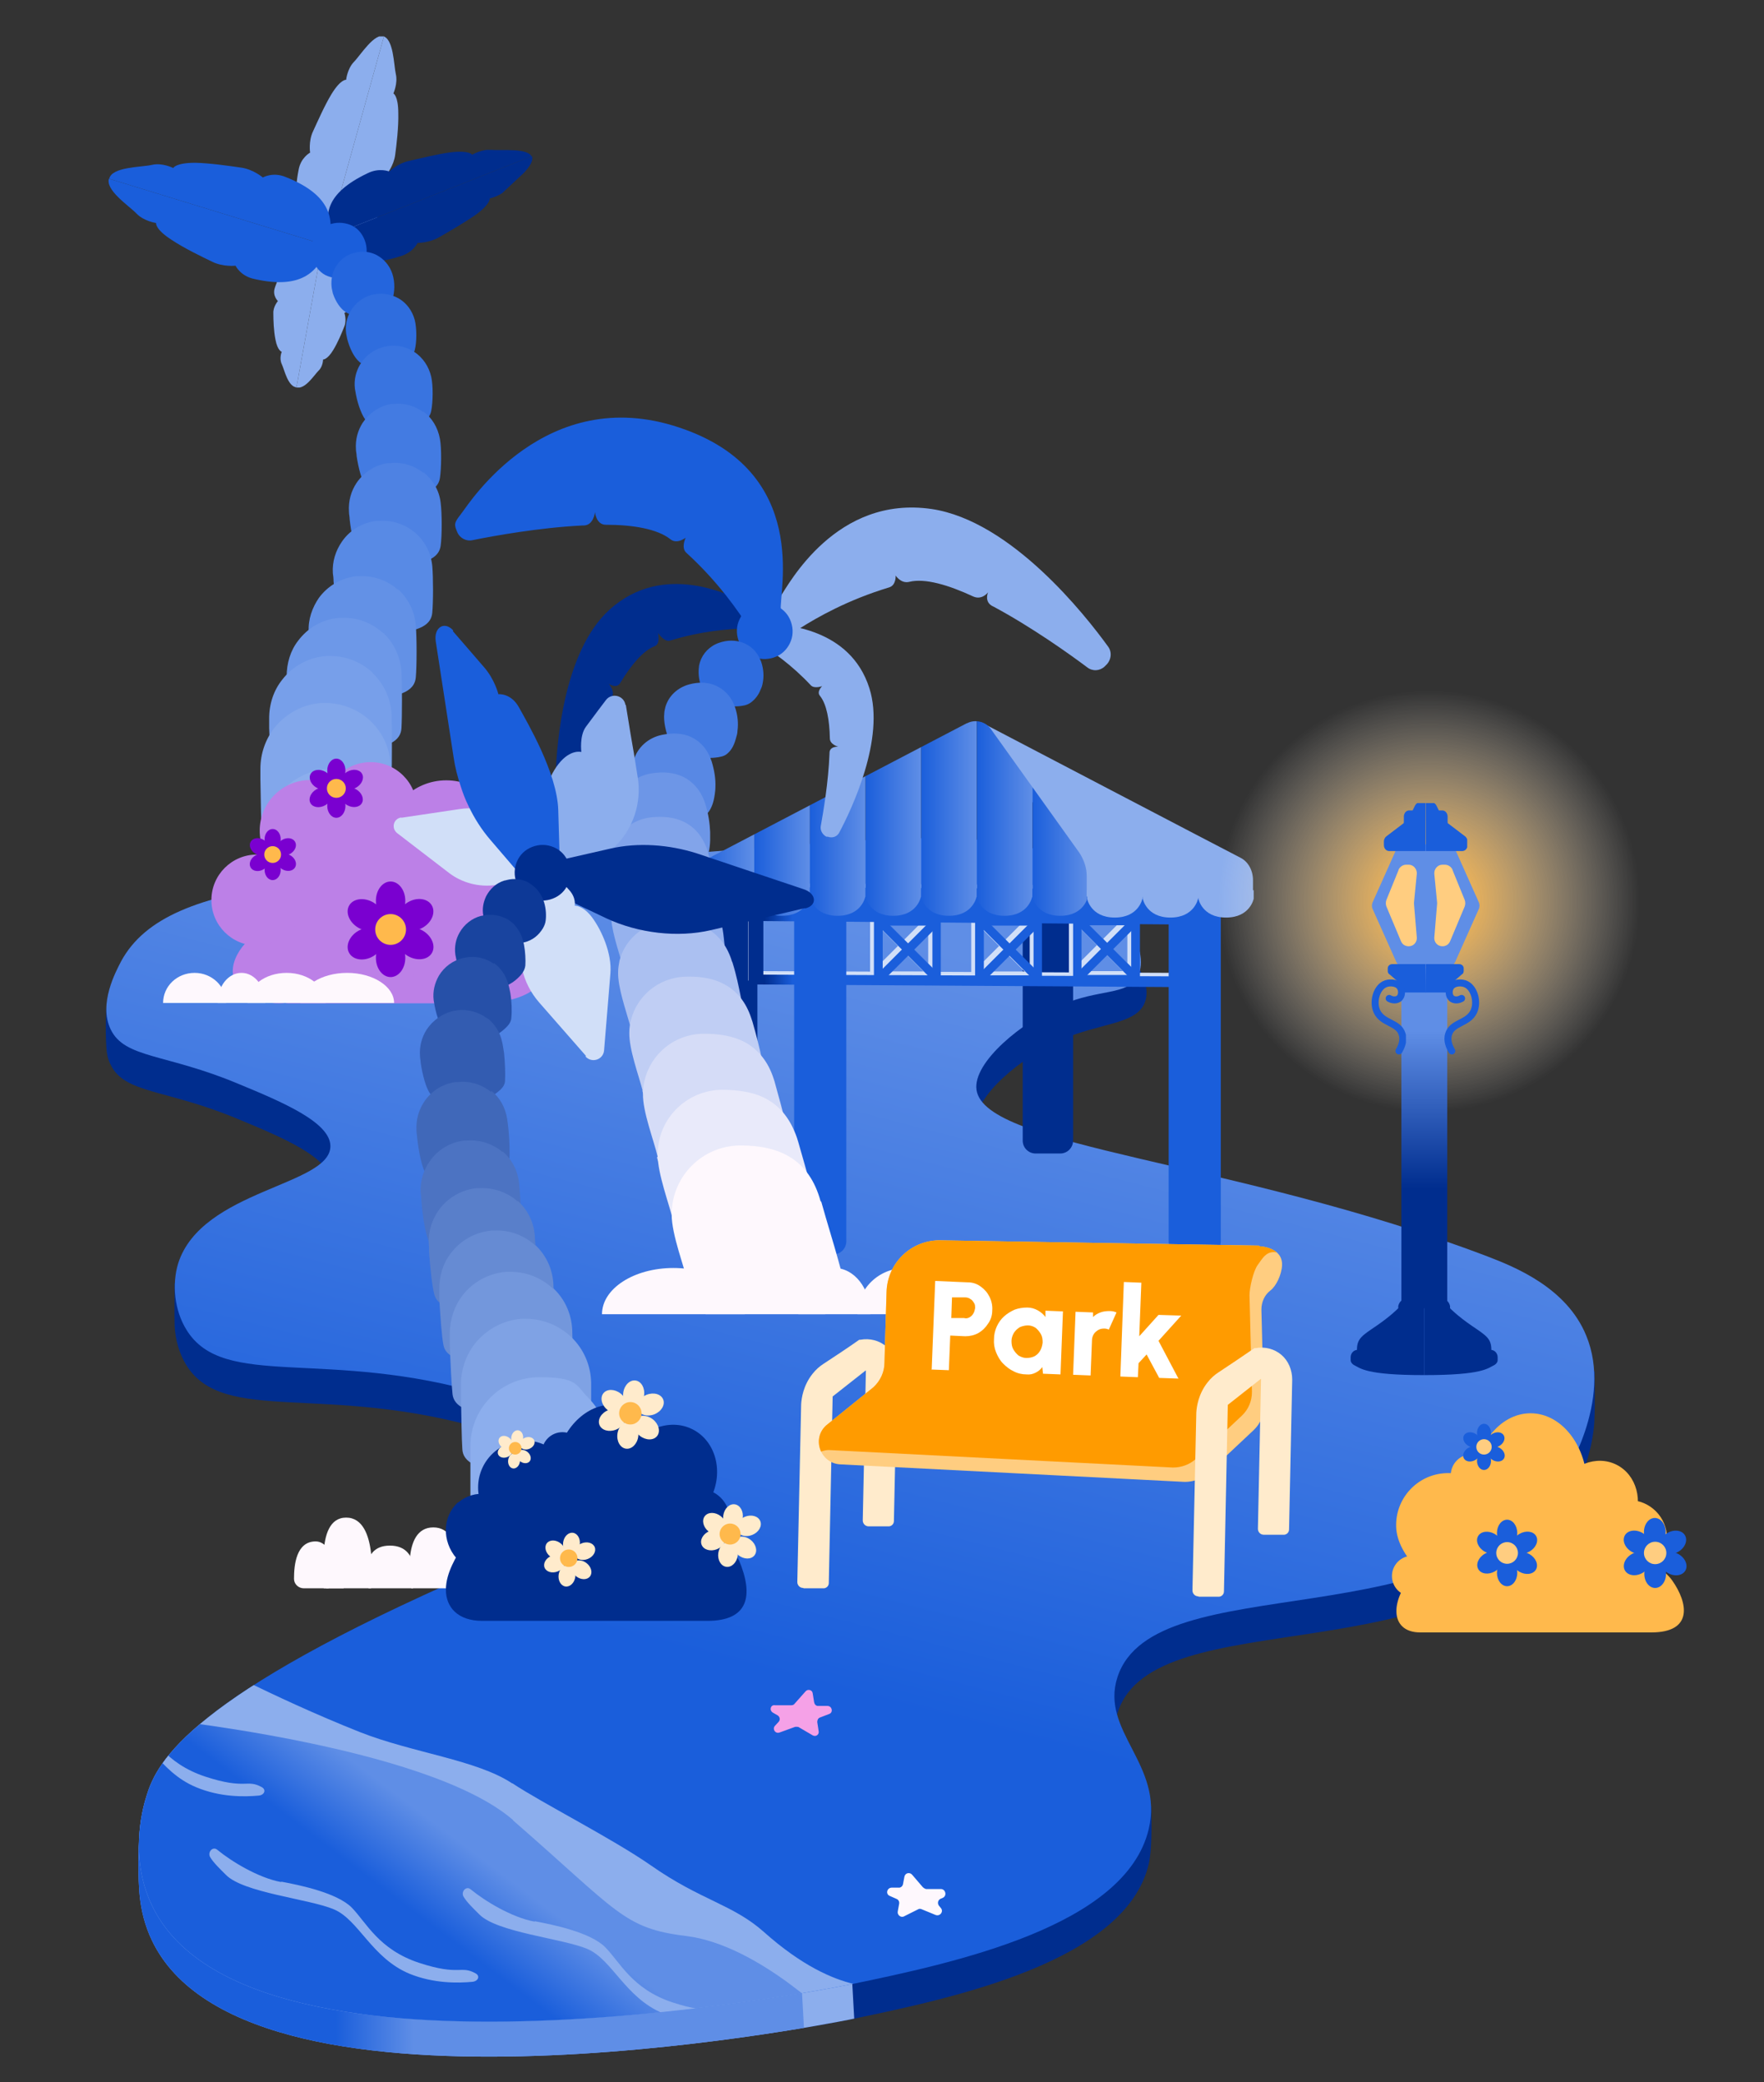 <?xml version="1.0" encoding="UTF-8"?>
<svg xmlns="http://www.w3.org/2000/svg" xmlns:xlink="http://www.w3.org/1999/xlink" version="1.1" viewBox="0 0 504 594.8">
  <rect x="0" y="0" width="504" height="594.8" fill="#333333" stroke="none"/>
  <defs>
    <style>
      .cls-1, .cls-2 {
        fill: none;
      }

      .cls-3 {
        fill: #588ae5;
      }

      .cls-4 {
        fill: #ff9b00;
      }

      .cls-5 {
        fill: #4068b9;
      }

      .cls-6 {
        fill: #335cb1;
      }

      .cls-7 {
        fill: #ffebcc;
      }

      .cls-8 {
        fill: #002d8e;
      }

      .cls-9 {
        fill: #4e82e3;
      }

      .cls-10 {
        fill: #4c73c2;
      }

      .cls-11 {
        fill: url(#linear-gradient-8);
      }

      .cls-12 {
        fill: url(#linear-gradient-7);
      }

      .cls-13 {
        fill: url(#linear-gradient-5);
      }

      .cls-14 {
        fill: url(#linear-gradient-6);
      }

      .cls-15 {
        fill: url(#linear-gradient-9);
      }

      .cls-16 {
        fill: url(#linear-gradient-4);
      }

      .cls-17 {
        fill: url(#linear-gradient-3);
      }

      .cls-18 {
        fill: url(#linear-gradient-2);
      }

      .cls-19 {
        fill: #2f6cde;
      }

      .cls-20 {
        fill: #7a00d0;
      }

      .cls-21 {
        fill: #6391e6;
      }

      .cls-22 {
        fill: url(#radial-gradient);
      }

      .cls-23 {
        fill: #779fea;
      }

      .cls-24 {
        fill: #8caeed;
      }

      .cls-25 {
        fill: #0d3997;
      }

      .cls-26 {
        fill: url(#linear-gradient);
      }

      .cls-27 {
        fill: #668bd3;
      }

      .cls-28 {
        fill: #6d96e7;
      }

      .cls-29 {
        fill: #96b2ee;
      }

      .cls-30 {
        fill: #1a5edb;
      }

      .cls-31 {
        isolation: isolate;
      }

      .cls-32 {
        clip-path: url(#clippath-17);
      }

      .cls-33 {
        clip-path: url(#clippath-19);
      }

      .cls-34 {
        clip-path: url(#clippath-11);
      }

      .cls-35 {
        clip-path: url(#clippath-16);
      }

      .cls-36 {
        clip-path: url(#clippath-18);
      }

      .cls-37 {
        clip-path: url(#clippath-10);
      }

      .cls-38 {
        clip-path: url(#clippath-15);
      }

      .cls-39 {
        clip-path: url(#clippath-13);
      }

      .cls-40 {
        clip-path: url(#clippath-14);
      }

      .cls-41 {
        clip-path: url(#clippath-12);
      }

      .cls-42 {
        clip-path: url(#clippath-20);
      }

      .cls-43 {
        clip-path: url(#clippath-21);
      }

      .cls-44 {
        clip-path: url(#clippath-22);
      }

      .cls-45 {
        clip-path: url(#clippath-23);
      }

      .cls-46 {
        clip-path: url(#clippath-24);
      }

      .cls-47 {
        fill: #82a4ea;
      }

      .cls-2 {
        stroke: #1a5edb;
        stroke-linecap: round;
        stroke-linejoin: round;
        stroke-width: 2px;
      }

      .cls-48 {
        clip-path: url(#clippath-1);
      }

      .cls-49 {
        clip-path: url(#clippath-3);
      }

      .cls-50 {
        clip-path: url(#clippath-4);
      }

      .cls-51 {
        clip-path: url(#clippath-2);
      }

      .cls-52 {
        clip-path: url(#clippath-7);
      }

      .cls-53 {
        clip-path: url(#clippath-6);
      }

      .cls-54 {
        clip-path: url(#clippath-9);
      }

      .cls-55 {
        clip-path: url(#clippath-8);
      }

      .cls-56 {
        clip-path: url(#clippath-5);
      }

      .cls-57 {
        fill: #7fa2e4;
      }

      .cls-58 {
        fill: #5888e4;
      }

      .cls-59 {
        fill: #82a7eb;
      }

      .cls-60 {
        fill: #437be2;
      }

      .cls-61 {
        fill: #f5a1e7;
      }

      .cls-62 {
        fill: #e9eafa;
      }

      .cls-63 {
        fill: #fff;
      }

      .cls-64 {
        fill: #7397dc;
      }

      .cls-65 {
        fill: #3974e0;
      }

      .cls-66 {
        fill: #d5dcf7;
      }

      .cls-67 {
        fill: #2650a8;
      }

      .cls-68 {
        fill: url(#linear-gradient-10);
      }

      .cls-69 {
        fill: url(#linear-gradient-11);
      }

      .cls-70 {
        fill: url(#linear-gradient-12);
      }

      .cls-71 {
        fill: url(#linear-gradient-13);
      }

      .cls-72 {
        fill: #5f8ee6;
      }

      .cls-73 {
        fill: #ffcd80;
      }

      .cls-74 {
        fill: #597fca;
      }

      .cls-75 {
        fill: #ffb94c;
      }

      .cls-76 {
        fill: #437ae1;
      }

      .cls-77 {
        fill: #2465dd;
      }

      .cls-78 {
        fill: #19449f;
      }

      .cls-79 {
        fill: #c0cef4;
      }

      .cls-80 {
        fill: #abc0f1;
      }

      .cls-81 {
        fill: #d1dff8;
      }

      .cls-82 {
        fill: #2f6dde;
      }

      .cls-83 {
        fill: #bc80e7;
      }

      .cls-84 {
        fill: #6d98e8;
      }

      .cls-85 {
        fill: #fef8fd;
      }

      .cls-86 {
        clip-path: url(#clippath);
      }
    </style>
    <clipPath id="clippath">
      <path class="cls-1" d="M316.1,264.7c1.1,1.3,15.1,14.4,10.6,22.5-3,5.4-12.6,5.2-23.5,9.8-11,4.7-25.3,16.3-24.2,24.2,2.3,16.6,73.8,20.1,146,47.6,7.8,3,30.6,23,30.6,23,0,0,.2,9.8-.1,14.7-1,13.6-8.6,25.5-9.5,26.9-30.4,46.2-116,23.5-126.6,55.6-3.7,11.3,9.5,27,9.5,27,0,0,.5,11.5-.7,16.5-6.6,27.8-55.5,38.2-85.5,44.4-8,1.6-175.4,34.4-200-24.2-1.8-4.3-2.6-8.5-2.9-12.4-.6-8.7,0-15.4,0-15.4,0,0,14.7-30.4,95.6-65.7,30.8-13.4,45.1-17.6,45.2-25.8,0-12.5-33.6-22.5-41.9-25-45.5-13.5-74.8-1.2-85.5-18.5-2-3.3-3.1-7.2-3.3-11.1-.1-2.7,0-12.2,0-12.2,0,0,44.4-17.9,44.5-29.1,0-6.8-13.7-12.6-26.3-17.8-20.7-8.7-32.5-7.2-36.5-15.6-.8-1.5-1.1-3.2-1.2-4.8-.4-6.1,0-11.4,0-11.4,0,0,66.6-26.5,158.2-33.3,69.8-5.2,109.1-11.4,127.6,10.4h0Z"/>
    </clipPath>
    <linearGradient id="linear-gradient" x1="6.6" y1="47.3" x2="229.9" y2="47.3" gradientTransform="translate(0 593.9) scale(1 -1)" gradientUnits="userSpaceOnUse">
      <stop offset=".4" stop-color="#1a5edb"/>
      <stop offset=".5" stop-color="#5f8ee6"/>
    </linearGradient>
    <linearGradient id="linear-gradient-2" x1="187.3" y1="36.4" x2="293.8" y2="448.1" gradientTransform="translate(0 593.9) scale(1 -1)" gradientUnits="userSpaceOnUse">
      <stop offset=".2" stop-color="#1a5edb"/>
      <stop offset=".7" stop-color="#5f8ee6"/>
    </linearGradient>
    <clipPath id="clippath-1">
      <path class="cls-1" d="M316.1,254.8c1.1,1.3,13.4,16.1,8.9,24.2-3,5.3-11,3.4-21.8,8.1-11,4.7-25.3,16.3-24.2,24.2,2.3,16.6,73.8,20.1,146,47.6,7.8,3,22.6,8.9,28.2,22.6,7.7,18.6-6.1,40.1-7.3,41.9-30.4,46.2-116,23.5-126.6,55.6-5.1,15.5,13.3,25,8.9,43.5-6.6,27.8-55.5,38.2-85.5,44.4-8,1.6-175.4,34.4-200-24.2-5.8-13.7-1.6-27.3-.8-29.8,3-9.9,12.6-28.4,93.6-63.7,30.8-13.4,45.1-17.6,45.2-25.8,0-12.5-33.6-22.5-41.9-25-45.5-13.5-74.8-1.2-85.5-18.5-3.5-5.6-4.2-13.1-2.4-19,6.7-21.1,43.5-22.2,43.5-33.5,0-6.8-13.7-12.6-26.3-17.8-20.7-8.7-32.5-7.2-36.5-15.7-3.5-7.3,1.5-16.5,3-19.4,13.7-25.3,62.4-23.3,154-30.2,69.8-5.2,109.1-11.4,127.6,10.4h0Z"/>
    </clipPath>
    <linearGradient id="linear-gradient-3" x1="65.6" y1="-32.7" x2="210" y2="158.6" gradientTransform="translate(0 593.9) scale(1 -1)" gradientUnits="userSpaceOnUse">
      <stop offset=".4" stop-color="#1a5edb"/>
      <stop offset=".5" stop-color="#5f8ee6"/>
    </linearGradient>
    <clipPath id="clippath-2">
      <polygon class="cls-1" points="109.7 10.4 93.9 67.1 84.6 67.1 84.6 10.4 109.7 10.4"/>
    </clipPath>
    <clipPath id="clippath-3">
      <polygon class="cls-1" points="109.7 10.4 93.9 67.1 101.9 72 131.2 23.4 109.7 10.4"/>
    </clipPath>
    <clipPath id="clippath-4">
      <polygon class="cls-1" points="152 44.6 93.8 67.6 93.7 67.6 93.7 42.8 152 42.8 152 44.6"/>
    </clipPath>
    <clipPath id="clippath-5">
      <polygon class="cls-1" points="152 44.6 93.8 67.6 93.7 67.6 110.7 85.8 153.3 46 152 44.6"/>
    </clipPath>
    <clipPath id="clippath-6">
      <polygon class="cls-1" points="84.7 110.7 91.2 74.8 100.5 74.8 100.5 110.7 84.7 110.7"/>
    </clipPath>
    <clipPath id="clippath-7">
      <polygon class="cls-1" points="84.7 110.7 91.2 74.8 82.5 71.6 69.9 105.1 84.7 110.7"/>
    </clipPath>
    <clipPath id="clippath-8">
      <polygon class="cls-1" points="31 51 93.6 70.2 93.6 80.7 31 80.7 31 51"/>
    </clipPath>
    <clipPath id="clippath-9">
      <polygon class="cls-1" points="31 51 93.6 70.2 99.5 61.6 47.8 26.4 31 51"/>
    </clipPath>
    <clipPath id="clippath-10">
      <rect class="cls-1" x="92.5" y="433.5" width="61.8" height="23.3"/>
    </clipPath>
    <linearGradient id="linear-gradient-4" x1="216.4" y1="326.2" x2="226.5" y2="326.2" gradientTransform="translate(0 593.9) scale(1 -1)" gradientUnits="userSpaceOnUse">
      <stop offset=".2" stop-color="#002d8e"/>
      <stop offset="1" stop-color="#1a5edb"/>
    </linearGradient>
    <clipPath id="clippath-11">
      <path class="cls-1" d="M276.2,206.6l-72.5,37.9c-2.5,1.3-4.1,3.8-4.1,6.4v14.4h110.9v-15.1c0-2.3-.8-4.6-2.1-6.6l-25.4-35.5c-1.5-2-4.4-2.7-6.7-1.5h0Z"/>
    </clipPath>
    <clipPath id="clippath-12">
      <rect class="cls-1" x="199.6" y="129" width="110.9" height="177.5"/>
    </clipPath>
    <linearGradient id="linear-gradient-5" x1="199.5" y1="398.6" x2="215.4" y2="398.6" gradientTransform="translate(0 593.9) scale(1 -1)" gradientUnits="userSpaceOnUse">
      <stop offset="0" stop-color="#1a5edb"/>
      <stop offset="1" stop-color="#5f8ee6"/>
    </linearGradient>
    <linearGradient id="linear-gradient-6" x1="215.4" y1="398.6" x2="231.3" y2="398.6" gradientTransform="translate(0 593.9) scale(1 -1)" gradientUnits="userSpaceOnUse">
      <stop offset="0" stop-color="#1a5edb"/>
      <stop offset="1" stop-color="#5f8ee6"/>
    </linearGradient>
    <linearGradient id="linear-gradient-7" x1="231.3" y1="398.6" x2="247.2" y2="398.6" gradientTransform="translate(0 593.9) scale(1 -1)" gradientUnits="userSpaceOnUse">
      <stop offset="0" stop-color="#1a5edb"/>
      <stop offset="1" stop-color="#5f8ee6"/>
    </linearGradient>
    <linearGradient id="linear-gradient-8" x1="247.2" y1="398.6" x2="263.1" y2="398.6" gradientTransform="translate(0 593.9) scale(1 -1)" gradientUnits="userSpaceOnUse">
      <stop offset="0" stop-color="#1a5edb"/>
      <stop offset="1" stop-color="#5f8ee6"/>
    </linearGradient>
    <linearGradient id="linear-gradient-9" x1="263.1" y1="398.6" x2="279" y2="398.6" gradientTransform="translate(0 593.9) scale(1 -1)" gradientUnits="userSpaceOnUse">
      <stop offset="0" stop-color="#1a5edb"/>
      <stop offset="1" stop-color="#5f8ee6"/>
    </linearGradient>
    <linearGradient id="linear-gradient-10" x1="279" y1="398.6" x2="294.9" y2="398.6" gradientTransform="translate(0 593.9) scale(1 -1)" gradientUnits="userSpaceOnUse">
      <stop offset="0" stop-color="#1a5edb"/>
      <stop offset="1" stop-color="#5f8ee6"/>
    </linearGradient>
    <linearGradient id="linear-gradient-11" x1="294.9" y1="398.6" x2="310.8" y2="398.6" gradientTransform="translate(0 593.9) scale(1 -1)" gradientUnits="userSpaceOnUse">
      <stop offset="0" stop-color="#1a5edb"/>
      <stop offset="1" stop-color="#5f8ee6"/>
    </linearGradient>
    <clipPath id="clippath-13">
      <rect class="cls-1" x="310.6" y="249.9" width="47.6" height="13.9"/>
    </clipPath>
    <linearGradient id="linear-gradient-12" x1="-398.7" y1="1551.9" x2="-414.1" y2="1578.6" gradientTransform="translate(781.6 2203.5) rotate(3.5) scale(.9 -1.3) skewX(-16)" gradientUnits="userSpaceOnUse">
      <stop offset="0" stop-color="#1a5edb"/>
      <stop offset=".8" stop-color="#8caeed"/>
    </linearGradient>
    <radialGradient id="radial-gradient" cx="408.3" cy="336.5" fx="408.3" fy="336.5" r="60.2" gradientTransform="translate(0 593.9) scale(1 -1)" gradientUnits="userSpaceOnUse">
      <stop offset=".1" stop-color="#ffb94c"/>
      <stop offset="1" stop-color="#fffaf2" stop-opacity="0"/>
    </radialGradient>
    <linearGradient id="linear-gradient-13" x1="406.9" y1="305.9" x2="406.9" y2="241.5" gradientTransform="translate(0 593.9) scale(1 -1)" gradientUnits="userSpaceOnUse">
      <stop offset=".1" stop-color="#5f8ee6"/>
      <stop offset=".8" stop-color="#002d8e"/>
    </linearGradient>
    <clipPath id="clippath-14">
      <rect class="cls-1" x="385.9" y="370.5" width="21" height="22.3"/>
    </clipPath>
    <clipPath id="clippath-15">
      <rect class="cls-1" x="406.9" y="370.5" width="21" height="22.3"/>
    </clipPath>
    <clipPath id="clippath-16">
      <rect class="cls-1" x="395.4" y="229.4" width="11.9" height="13.9"/>
    </clipPath>
    <clipPath id="clippath-17">
      <rect class="cls-1" x="407.3" y="229.4" width="11.9" height="13.9"/>
    </clipPath>
    <clipPath id="clippath-18">
      <rect class="cls-1" x="407.3" y="275.3" width="10.9" height="8.3"/>
    </clipPath>
    <clipPath id="clippath-19">
      <rect class="cls-1" x="396.5" y="275.3" width="10.9" height="8.3"/>
    </clipPath>
    <clipPath id="clippath-20">
      <rect class="cls-1" x="412.8" y="279.8" width="9.9" height="21.4"/>
    </clipPath>
    <clipPath id="clippath-21">
      <rect class="cls-1" x="391.8" y="279.8" width="9.9" height="21.4"/>
    </clipPath>
    <clipPath id="clippath-22">
      <polygon class="cls-1" points="395.9 247.1 395.9 247.1 404.8 247.1 404.8 270.3 395.9 270.3 395.9 247.1"/>
    </clipPath>
    <clipPath id="clippath-23">
      <polygon class="cls-1" points="418.6 247.1 418.6 247.1 409.8 247.1 409.8 270.3 418.6 270.3 418.6 247.1"/>
    </clipPath>
    <clipPath id="clippath-24">
      <path class="cls-1" d="M359.7,355.8l-90.7-1.5c-8.4-.3-15.5,6.3-15.7,14.8l-.6,20.2c0,2.6-1.2,5.2-3.2,7l-13.5,10.9c-4.2,3.9-1.5,10.9,4.2,11.1l98.3,5c2.4,0,4.7-.8,6.5-2.4l13.2-12.4c1.9-1.8,2.9-4.2,2.9-6.8l-.7-27.6c0-2.2.9-4.2,2.6-5.5,1.6-1.2,3.2-4.5,3.3-7.2.2-5.2-6.4-5.4-6.4-5.4h0Z"/>
    </clipPath>
  </defs>
  <!-- Generator: Adobe Illustrator 28.6.0, SVG Export Plug-In . SVG Version: 1.2.0 Build 709)  -->
  <g>
    <g id="landing_page">
      <g id="park">
        <g id="park__x28_night_mode_x29_">
          <g>
            <path class="cls-8" d="M316.1,264.7c1.1,1.3,15.1,14.4,10.6,22.5-3,5.4-12.6,5.1-23.5,9.8-11,4.7-25.3,16.3-24.2,24.2,2.3,16.6,73.8,20.1,146,47.6,7.8,3,30.6,23,30.6,23,0,0,.2,9.8-.1,14.7-1,13.6-8.6,25.5-9.5,26.9-30.4,46.2-116,23.5-126.6,55.6-3.7,11.3,9.5,27,9.5,27,0,0,.5,11.5-.7,16.5-6.6,27.8-55.5,38.2-85.5,44.4-8,1.6-175.4,34.4-200-24.2-1.8-4.3-2.6-8.5-2.9-12.4-.6-8.7,0-15.4,0-15.4,0,0,14.7-30.4,95.6-65.7,30.8-13.4,45.1-17.6,45.2-25.8,0-12.5-33.6-22.5-41.9-25-45.5-13.5-74.8-1.2-85.5-18.5-2-3.3-3.1-7.2-3.3-11.1-.1-2.7,0-12.2,0-12.2,0,0,44.4-17.9,44.5-29.1,0-6.8-13.7-12.6-26.3-17.8-20.7-8.7-32.5-7.2-36.5-15.6-.8-1.5-1.1-3.2-1.2-4.8-.4-6.1,0-11.4,0-11.4,0,0,66.6-26.5,158.2-33.4,69.8-5.2,109.1-11.4,127.6,10.4h0Z"/>
            <g class="cls-86">
              <g>
                <path class="cls-24" d="M159,515.3c8.6,5.7,28.4,15.7,39.5,23.4,14.4,10.1,23.4,11.1,32.4,19.1,4.6,4.1,12.6,8.7,12.6,8.7l.8,14.4-82.5,33.5-99-15.3-41.8-70.7,46.6-50.2s22.2,12.2,47.9,22.4c15,5.9,33.3,7.9,43.4,14.6h0Z"/>
                <path class="cls-26" d="M144.5,515.5c8.6,5.7,28.4,15.7,39.5,23.4,14.4,10.1,23.4,11.1,32.4,19.1,4.6,4.1,12.6,8.7,12.6,8.7l.8,14.4-82.5,33.5-99-15.3-41.8-70.7,46.6-50.2s22.2,12.2,47.9,22.4c15,5.9,33.3,7.9,43.4,14.6h0Z"/>
              </g>
            </g>
          </g>
          <g>
            <path class="cls-18" d="M316.1,254.8c1.1,1.3,13.4,16.1,8.9,24.2-3,5.4-11,3.4-21.8,8.1-11,4.7-25.3,16.3-24.2,24.2,2.3,16.6,73.8,20.1,146,47.6,7.8,3,22.6,8.9,28.2,22.6,7.7,18.6-6.1,40.1-7.3,41.9-30.4,46.2-116,23.5-126.6,55.6-5.1,15.5,13.3,25,8.9,43.5-6.6,27.8-55.5,38.2-85.5,44.4-8,1.6-175.4,34.4-200-24.2-5.8-13.7-1.6-27.3-.8-29.8,3-9.9,12.6-28.4,93.6-63.7,30.8-13.4,45.1-17.6,45.2-25.8,0-12.5-33.6-22.5-41.9-25-45.5-13.5-74.8-1.2-85.5-18.5-3.5-5.6-4.2-13.1-2.4-19,6.7-21.1,43.5-22.2,43.5-33.5,0-6.8-13.7-12.6-26.3-17.8-20.7-8.7-32.5-7.2-36.5-15.6-3.5-7.3,1.5-16.5,3-19.4,13.7-25.3,62.4-23.3,154-30.2,69.8-5.2,109.1-11.4,127.6,10.4h0Z"/>
            <g class="cls-48">
              <g>
                <path class="cls-24" d="M146.4,509.4c8.6,5.7,28.4,15.7,39.5,23.4,14.4,10.1,23.4,11.1,32.4,19.1,21.4,19.1,35.2,15.3,35.2,15.3l-104.3,41.4-99-15.3-41.8-70.7,46.6-50.2s22.2,12.2,47.9,22.4c15,5.9,33.3,7.9,43.4,14.6h0Z"/>
                <path class="cls-17" d="M146.6,520c30,26.1,31.5,30.8,49.3,33,21.2,2.5,43.5,25.5,43.5,25.5l-98.8,39.2-99-15.3L-.2,531.6l41.8-41s80.1,7.7,105,29.3h0Z"/>
                <path class="cls-24" d="M80.4,537.5c5.4,1,15.9,3.2,20.1,7.4,4.2,4.3,7.7,12,19.3,15.8,11.6,3.8,11.8.6,16.1,3,1.3.7.8,2.2-.9,2.4-4.2.4-11.1.5-18-2.3-10.8-4.5-14.5-15.4-21.6-18.4-7.1-3-25.9-4.7-30.9-9.9-1.6-1.6-3.6-3.5-4.5-5.1-.7-1.4.8-3.1,2.1-2,4,3.3,11.7,8,18.2,9.2h0Z"/>
                <path class="cls-24" d="M152.8,548.8c5.4,1,15.9,3.2,20.1,7.4s7.7,12,19.3,15.8,11.8.6,16.1,3c1.3.7.8,2.2-.9,2.4-4.2.4-11.1.5-18-2.3-10.8-4.5-14.5-15.4-21.6-18.4-7.1-3-25.9-4.7-30.9-9.9-1.6-1.6-3.6-3.5-4.5-5.1-.7-1.4.8-3.1,2.1-2,4,3.3,11.7,8,18.2,9.2h0Z"/>
                <path class="cls-24" d="M19.3,484.3c5.4,1,15.9,3.2,20.1,7.4,4.2,4.3,7.7,12,19.3,15.8,11.6,3.8,11.8.6,16.1,3,1.3.7.8,2.2-.8,2.4-4.2.4-11.1.5-18-2.4-10.8-4.5-14.5-15.4-21.6-18.4s-25.9-4.7-30.9-9.9c-1.6-1.6-3.6-3.5-4.5-5.1-.7-1.4.8-3.1,2.1-2,4,3.3,11.7,8,18.2,9.2h0Z"/>
              </g>
            </g>
          </g>
          <g id="tree3">
            <g>
              <g id="_x3C_Mirror_Repeat_x3E_">
                <g class="cls-51">
                  <path class="cls-24" d="M94.3,67.1c-6.3-1.8-11.5-5.8-9-18.5.6-3.6,3.3-5,3.3-5,0,0-.5-3.2.8-6s3.3-7.4,5.3-10.7c2.7-4.4,4.2-4.1,4.2-4.1,0,0,.3-3.1,2.2-5.1,1.9-1.9,5.9-8.5,8.8-7.3-2.6,10.1-10.2,39.6-15.8,56.6h0Z"/>
                </g>
              </g>
              <g id="_x3C_Mirror_Repeat_x3E_-2">
                <g class="cls-49">
                  <path class="cls-24" d="M93.6,67c6.3,1.8,12.9,1,17.2-11.2,1.3-3.4-.3-6-.3-6,0,0,2-2.5,2.4-5.5s1-8,.9-11.9c0-5.1-1.4-5.7-1.4-5.7,0,0,1.3-2.9.7-5.5-.6-2.6-.6-10.3-3.8-10.9-3,9.9-11.7,39.2-15.8,56.6h0Z"/>
                </g>
              </g>
            </g>
            <g>
              <g id="_x3C_Mirror_Repeat_x3E_-3">
                <g class="cls-50">
                  <path class="cls-8" d="M94.8,67.6c-2.3-5.9-2-12.3,10.2-18.1,3.4-1.7,6.2-.5,6.2-.5,0,0,2.4-2.3,5.5-3,3.2-.7,8.2-2,12.2-2.5,5.3-.6,6,.7,6,.7,0,0,2.9-1.7,5.6-1.4s10.7-.7,11.5,2.2c-10,4.2-39.6,16.4-57.2,22.6h0Z"/>
                </g>
              </g>
              <g id="_x3C_Mirror_Repeat_x3E_-4">
                <g class="cls-56">
                  <path class="cls-8" d="M94.6,66.9c2.3,5.9,6.9,10.4,19.8,6.3,3.7-1.1,4.9-3.8,4.9-3.8,0,0,3.3,0,6.1-1.6,2.8-1.6,7.3-4.2,10.6-6.5,4.3-3.2,3.9-4.6,3.9-4.6,0,0,3.2-.7,5.1-2.8s8.3-6.8,6.9-9.5c-10.2,3.8-40.1,15-57.2,22.6h0Z"/>
                </g>
              </g>
            </g>
            <g>
              <g id="_x3C_Mirror_Repeat_x3E_-5">
                <g class="cls-53">
                  <path class="cls-24" d="M91.1,74.8c5.3,1,10,3.4,9.4,11.4,0,2.3-2.1,3.2-2.1,3.2,0,0,.7,2,0,3.8s-1.9,4.7-3.2,6.8c-1.7,2.8-2.9,2.7-2.9,2.7,0,0,0,2-1.3,3.2-1.3,1.3-3.8,5.4-6.4,4.8.9-6.3,3.9-25,6.5-35.8Z"/>
                </g>
              </g>
              <g id="_x3C_Mirror_Repeat_x3E_-6">
                <g class="cls-52">
                  <path class="cls-24" d="M91.3,74.9c-5.3-1-10.6-.3-12.8,7.4-.7,2.2.9,3.7.9,3.7,0,0-1.4,1.6-1.3,3.5,0,1.9.1,5,.6,7.5.6,3.2,1.8,3.5,1.8,3.5,0,0-.8,1.8,0,3.5s1.7,6.4,4.3,6.7c1.3-6.3,5.1-24.8,6.5-35.8h0Z"/>
                </g>
              </g>
            </g>
            <g>
              <g id="_x3C_Mirror_Repeat_x3E_-7">
                <g class="cls-55">
                  <path class="cls-30" d="M93.6,70c-2.2,7.1-6.9,12.9-20.9,9.7-4-.8-5.4-3.8-5.4-3.8,0,0-3.5.4-6.6-1.1s-8.1-3.9-11.7-6.3c-4.8-3.1-4.4-4.8-4.4-4.8,0,0-3.5-.5-5.6-2.7s-9.2-6.8-7.8-10.2c11.1,3.1,43.7,12.6,62.4,19.2h0Z"/>
                </g>
              </g>
              <g id="_x3C_Mirror_Repeat_x3E_-8">
                <g class="cls-54">
                  <path class="cls-30" d="M93.5,70.4c2.2-7.1,1.6-14.5-11.8-19.8-3.7-1.6-6.6.1-6.6.1,0,0-2.7-2.3-6.1-2.8s-8.9-1.3-13.2-1.4c-5.7,0-6.3,1.5-6.3,1.5,0,0-3.1-1.6-6.1-.9s-11.5.5-12.2,4c11,3.7,43.2,14.2,62.4,19.2h0Z"/>
                </g>
              </g>
            </g>
            <g>
              <path class="cls-30" d="M104.2,68.6c.8,2.1.7,4.2,0,6.1s-2.3,3.4-4.4,4.2-4.2.7-6.1,0-3.4-2.3-4.2-4.4-.7-4.2,0-6.1,2.3-3.4,4.4-4.2c2.1-.8,4.2-.7,6.1,0s3.4,2.3,4.2,4.4Z"/>
              <path class="cls-77" d="M107.7,72.9c2,1.1,3.6,2.9,4.4,5.3s.7,5.3,0,7.3-2.4,3.8-5.8,4.5c-3.3.7-5.6.3-7.3-.7s-3.1-3.1-3.9-5.5c-.1-.5-.2-.9-.3-1.4-.3-2,0-3.9.8-5.6,1.1-2.1,2.9-3.8,5.3-4.5.2,0,.3,0,.5-.1,2.2-.6,4.5-.3,6.5.8h0Z"/>
              <path class="cls-82" d="M114,85.3c2.2,1.3,3.8,3.5,4.5,6.1.6,2.4.6,6.3,0,8.6s-2.5,4.1-7.2,4.8-7,0-8.6-1.4-2.8-3.9-3.5-6.6c-.1-.5-.2-1-.3-1.5-.3-2.2.1-4.4,1.2-6.3,1.3-2.3,3.5-4.1,6.2-4.8.2,0,.3,0,.5-.1,2.6-.5,5.1,0,7.2,1.2h0Z"/>
              <path class="cls-65" d="M118.5,100.6c2.3,1.6,4,4,4.7,7,.6,2.6.5,7.4,0,9.8s-2.6,4.4-8.6,5-8.4-.5-9.8-2c-1.3-1.4-2.5-4.6-3.1-7.7-.1-.6-.2-1.2-.3-1.7-.3-2.5.3-4.9,1.5-6.9,1.5-2.5,4-4.4,7.1-5.1.2,0,.4,0,.6-.1,2.9-.5,5.7.2,8,1.8h0Z"/>
              <path class="cls-60" d="M120.9,117.5c2.5,1.8,4.2,4.6,4.8,7.9.5,2.8.4,8.4,0,11.1s-2.7,4.8-10,5.3-9.8-.9-11.1-2.7c-1.2-1.6-2.2-5.4-2.7-8.8,0-.7-.2-1.3-.2-1.9-.2-2.8.5-5.4,1.9-7.6,1.8-2.7,4.6-4.7,8-5.4.2,0,.4,0,.6,0,3.2-.4,6.3.5,8.7,2.3h0Z"/>
              <path class="cls-9" d="M121,134.9c2.6,2.1,4.5,5.1,4.9,8.7.4,3,.4,9.5,0,12.3s-2.8,5.1-11.4,5.6-11.2-1.3-12.3-3.3c-1-1.8-1.9-6.1-2.3-9.9,0-.7-.2-1.4-.2-2.1-.2-3.1.6-5.9,2.2-8.3,2-2.9,5.2-5.1,8.9-5.6.2,0,.5,0,.7,0,3.5-.4,6.9.7,9.5,2.8h0Z"/>
              <path class="cls-3" d="M118.4,152c2.8,2.3,4.7,5.7,5.1,9.6.3,3.2.3,10.5,0,13.5s-2.9,5.5-12.8,5.8-12.6-1.7-13.5-3.9c-.8-2-1.6-6.9-1.9-11,0-.8-.1-1.6-.2-2.3-.2-3.3.8-6.4,2.6-9,2.2-3.2,5.7-5.4,9.8-5.9.2,0,.5,0,.8,0,3.8-.3,7.5,1,10.2,3.3h0Z"/>
              <path class="cls-21" d="M113.6,168.2c2.9,2.6,4.9,6.3,5.2,10.5.3,3.4.3,11.6,0,14.8-.3,3.2-3,5.8-14.2,6.1-11.2.3-14.1-2-14.8-4.6-.6-2.2-1.2-7.6-1.5-12.1,0-.9,0-1.7-.1-2.4-.2-3.6,1-6.9,2.9-9.7,2.5-3.4,6.3-5.7,10.7-6.2.3,0,.6,0,.8,0,4.2-.2,8.1,1.2,11,3.8h0Z"/>
              <path class="cls-84" d="M109.3,180.6c3.1,2.8,5.1,6.8,5.4,11.4.2,3.5.2,12.6,0,16s-3.1,6.1-15.6,6.4-15.5-2.4-16-5.2c-.5-2.4-.9-8.4-1.2-13.3,0-.9,0-1.8,0-2.6,0-3.9,1.1-7.5,3.3-10.3,2.7-3.6,6.8-6.1,11.6-6.5.3,0,.6,0,.9,0,4.5-.2,8.6,1.5,11.7,4.3h0Z"/>
              <path class="cls-23" d="M106.4,192.2c3.3,3.1,5.3,7.4,5.5,12.2.1,3.7.1,13.7,0,17.3s-3.2,6.5-16.9,6.6c-13.8.1-16.9-2.8-17.3-5.9-.3-2.6-.6-9.2-.8-14.4,0-1,0-1.9,0-2.8,0-4.1,1.3-8,3.7-11,2.9-3.8,7.4-6.4,12.5-6.8.3,0,.6,0,.9,0,4.8-.1,9.2,1.7,12.5,4.8h0Z"/>
              <path class="cls-59" d="M106,206.1c3.4,3.3,5.6,7.9,5.6,13.1,0,3.9,0,14.7,0,18.5s-3.3,6.8-18.3,6.9-18.3-3.2-18.5-6.5c-.2-2.8-.3-9.9-.4-15.5,0-1.1,0-2.1,0-3,0-4.4,1.5-8.5,4-11.7,3.2-4,8-6.7,13.4-7.1.3,0,.7,0,1,0,5.1,0,9.8,2,13.2,5.3h0Z"/>
              <path class="cls-24" d="M114.7,239.3v19.7c0,4-3.3,7.1-19.7,7.1s-19.7-3.6-19.7-7.1v-19.7c0-10.9,8.8-19.7,19.7-19.7s10.4,2.2,13.9,5.8c3.6,3.6,5.8,8.5,5.8,13.9h0Z"/>
            </g>
          </g>
          <g id="grass3">
            <g class="cls-37">
              <g>
                <g id="_x3C_Grid_Repeat_x3E_">
                  <g>
                    <path class="cls-85" d="M81.2,453.7h12.7s2.5-15.1-6.9-15.1-5.8,15.1-5.8,15.1h0Z"/>
                    <path class="cls-85" d="M93.3,453.7h12.7s2.4-20.2-7.1-20.2-5.7,20.2-5.7,20.2Z"/>
                    <path class="cls-85" d="M105.3,453.7h12.7s2.8-12.2-6.6-12.2-6.1,12.2-6.1,12.2h0Z"/>
                    <path class="cls-85" d="M117.5,453.7h12.7s3-17.4-6.4-17.4-6.3,17.4-6.3,17.4Z"/>
                  </g>
                </g>
                <g id="_x3C_Grid_Repeat_x3E_-2">
                  <g>
                    <path class="cls-85" d="M128.9,453.7h12.7s2.5-15.1-6.9-15.1-5.8,15.1-5.8,15.1h0Z"/>
                    <path class="cls-85" d="M140.9,453.7h12.7s2.4-20.2-7.1-20.2-5.7,20.2-5.7,20.2Z"/>
                    <path class="cls-85" d="M152.9,453.7h12.7s2.8-12.2-6.6-12.2-6.1,12.2-6.1,12.2h0Z"/>
                    <path class="cls-85" d="M165.2,453.7h12.7s3-17.4-6.4-17.4-6.3,17.4-6.3,17.4Z"/>
                  </g>
                </g>
              </g>
            </g>
            <path class="cls-85" d="M98.3,453.7h-11.5c-1.5,0-2.8-1.2-2.8-2.7,0-3.9.6-10.7,6.2-10.7s8,13.4,8,13.4Z"/>
            <path class="cls-85" d="M166.7,453.7h-15.4s-2.6-18.7,8.4-18.7,10,8.7,10.8,14.2c.4,2.4-1.5,4.5-3.9,4.5Z"/>
          </g>
          <g id="bush2">
            <path class="cls-83" d="M136.7,257.2c3.4,12.6,4.5,29.4-4.5,29.4h-49.8c-6.8,0-6.7-19.3-.9-34.4s13.6-20.7,26.7-20.7,25.2,13.1,28.6,25.7h0Z"/>
            <path class="cls-83" d="M158.1,272.9c-1.9,10.9-10.6,13.7-22.4,13.7s-21.4-8.1-21.4-18.1,9.6-18.1,21.4-18.1,24.1,12.7,22.4,22.5h0Z"/>
            <path class="cls-83" d="M90.9,275.5c0,6.1-5,11.1-11.1,11.1s-13.3-3.1-13.3-9.2,7.2-12.9,13.3-12.9,11.1,5,11.1,11.1Z"/>
            <circle class="cls-83" cx="73.4" cy="257.1" r="13"/>
            <circle class="cls-83" cx="88.7" cy="237.3" r="14.5"/>
            <circle class="cls-83" cx="105.9" cy="230.9" r="13.2"/>
            <circle class="cls-83" cx="127.5" cy="240.1" r="17.2"/>
            <circle class="cls-83" cx="144.7" cy="251.8" r="7.2"/>
            <g>
              <g>
                <g id="_x3C_Radial_Repeat_x3E_">
                  <ellipse class="cls-20" cx="96.1" cy="230.2" rx="2.6" ry="3.4"/>
                </g>
                <g id="_x3C_Radial_Repeat_x3E_-2">
                  <ellipse class="cls-20" cx="91.7" cy="227.7" rx="3.4" ry="2.6" transform="translate(-101.6 76.4) rotate(-30)"/>
                </g>
                <g id="_x3C_Radial_Repeat_x3E_-3">
                  <ellipse class="cls-20" cx="91.7" cy="222.7" rx="2.6" ry="3.4" transform="translate(-147 190.8) rotate(-60)"/>
                </g>
                <g id="_x3C_Radial_Repeat_x3E_-4">
                  <ellipse class="cls-20" cx="96.1" cy="220.1" rx="2.6" ry="3.4"/>
                </g>
                <g id="_x3C_Radial_Repeat_x3E_-5">
                  <ellipse class="cls-20" cx="100.5" cy="222.7" rx="3.4" ry="2.6" transform="translate(-97.9 80.1) rotate(-30)"/>
                </g>
                <g id="_x3C_Radial_Repeat_x3E_-6">
                  <ellipse class="cls-20" cx="100.5" cy="227.7" rx="2.6" ry="3.4" transform="translate(-147 200.9) rotate(-60)"/>
                </g>
              </g>
              <circle class="cls-75" cx="96.1" cy="225.2" r="2.7"/>
            </g>
            <g>
              <g>
                <g id="_x3C_Radial_Repeat_x3E_-7">
                  <ellipse class="cls-20" cx="77.9" cy="248.5" rx="2.3" ry="2.9"/>
                </g>
                <g id="_x3C_Radial_Repeat_x3E_-8">
                  <ellipse class="cls-20" cx="74.1" cy="246.3" rx="2.9" ry="2.3" transform="translate(-113.2 70.1) rotate(-30)"/>
                </g>
                <g id="_x3C_Radial_Repeat_x3E_-9">
                  <ellipse class="cls-20" cx="74.1" cy="241.9" rx="2.3" ry="2.9" transform="translate(-172.4 185.1) rotate(-60)"/>
                </g>
                <g id="_x3C_Radial_Repeat_x3E_-10">
                  <ellipse class="cls-20" cx="77.9" cy="239.7" rx="2.3" ry="2.9"/>
                </g>
                <g id="_x3C_Radial_Repeat_x3E_-11">
                  <ellipse class="cls-20" cx="81.8" cy="241.9" rx="2.9" ry="2.3" transform="translate(-110 73.3) rotate(-30)"/>
                </g>
                <g id="_x3C_Radial_Repeat_x3E_-12">
                  <ellipse class="cls-20" cx="81.8" cy="246.3" rx="2.3" ry="2.9" transform="translate(-172.4 194) rotate(-60)"/>
                </g>
              </g>
              <circle class="cls-75" cx="77.9" cy="244.1" r="2.4"/>
            </g>
            <g>
              <g>
                <g id="_x3C_Radial_Repeat_x3E_-13">
                  <ellipse class="cls-20" cx="111.6" cy="273.6" rx="4.2" ry="5.5"/>
                </g>
                <g id="_x3C_Radial_Repeat_x3E_-14">
                  <ellipse class="cls-20" cx="104.5" cy="269.5" rx="5.4" ry="4.2" transform="translate(-120.8 88.4) rotate(-30)"/>
                </g>
                <g id="_x3C_Radial_Repeat_x3E_-15">
                  <ellipse class="cls-20" cx="104.5" cy="261.4" rx="4.2" ry="5.5" transform="translate(-174.1 221.2) rotate(-60)"/>
                </g>
                <g id="_x3C_Radial_Repeat_x3E_-16">
                  <ellipse class="cls-20" cx="111.6" cy="257.3" rx="4.2" ry="5.5"/>
                </g>
                <g id="_x3C_Radial_Repeat_x3E_-17">
                  <ellipse class="cls-20" cx="118.7" cy="261.4" rx="5.4" ry="4.2" transform="translate(-114.8 94.3) rotate(-30)"/>
                </g>
                <g id="_x3C_Radial_Repeat_x3E_-18">
                  <ellipse class="cls-20" cx="118.7" cy="269.5" rx="4.2" ry="5.5" transform="translate(-174.1 237.5) rotate(-60)"/>
                </g>
              </g>
              <circle class="cls-75" cx="111.6" cy="265.5" r="4.4"/>
            </g>
          </g>
          <g id="big_gazebo">
            <path class="cls-8" d="M292.2,256.1h14.4v69.7c0,2-1.6,3.7-3.7,3.7h-7c-2,0-3.7-1.6-3.7-3.7v-69.7h0Z"/>
            <path class="cls-8" d="M202,256.7h14.4v69.7c0,2-1.6,3.7-3.7,3.7h-7c-2,0-3.7-1.6-3.7-3.7v-69.7h0Z"/>
            <g id="ornament">
              <path class="cls-81" d="M340.7,280.9l-126.9-.8v-27.8l126.9.7v27.9ZM216.9,277.4l120,.5v-14.8l-120-1v15.4Z"/>
              <g id="cross">
                <path class="cls-81" d="M267.7,280h-19.1v-19.1h19.1v19.1ZM251,277.5h14.2v-14.2h-14.2v14.2Z"/>
                <rect class="cls-81" x="247.5" y="269.1" width="21.3" height="2.5" transform="translate(-115.5 261.7) rotate(-45)"/>
                <rect class="cls-81" x="257" y="259.2" width="2.5" height="21.9" transform="translate(-115.4 261.7) rotate(-45)"/>
              </g>
              <g id="cross-2">
                <path class="cls-81" d="M296.6,280h-19.1v-19.1h19.1v19.1ZM280,277.5h14.2v-14.2h-14.2v14.2Z"/>
                <rect class="cls-81" x="276.4" y="269.1" width="21.3" height="2.5" transform="translate(-107.1 282.2) rotate(-45)"/>
                <rect class="cls-81" x="285.9" y="259.2" width="2.5" height="21.9" transform="translate(-106.9 282.2) rotate(-45)"/>
              </g>
              <g id="cross-3">
                <path class="cls-81" d="M324.5,279.9h-19.1v-19.1h19.1v19.1ZM307.9,277.4h14.2v-14.2h-14.2v14.2Z"/>
                <rect class="cls-81" x="304.4" y="268.9" width="21.3" height="2.5" transform="translate(-98.8 301.9) rotate(-45)"/>
                <rect class="cls-81" x="313.9" y="259" width="2.5" height="21.9" transform="translate(-98.6 301.9) rotate(-45)"/>
              </g>
            </g>
            <g id="ornament-2">
              <path class="cls-16" d="M341.9,282l-128-.8v-27.8l128,.7v27.9ZM218.1,278.4l120,.5v-14.8l-120-1v15.4Z"/>
              <g id="cross-4">
                <path class="cls-30" d="M268.8,281.1h-19.1v-19.1h19.1v19.1ZM252.2,278.6h14.2v-14.2h-14.2v14.2h0Z"/>
                <rect class="cls-30" x="248.6" y="270.2" width="21.3" height="2.5" transform="translate(-116 262.8) rotate(-45)"/>
                <rect class="cls-30" x="258.2" y="260.3" width="2.5" height="21.9" transform="translate(-115.8 262.9) rotate(-45)"/>
              </g>
              <g id="cross-5">
                <path class="cls-30" d="M297.7,281.1h-19.1v-19.1h19.1v19.1ZM281.1,278.6h14.2v-14.2h-14.2v14.2Z"/>
                <rect class="cls-30" x="277.5" y="270.2" width="21.3" height="2.5" transform="translate(-107.5 283.3) rotate(-45)"/>
                <rect class="cls-30" x="287.1" y="260.3" width="2.5" height="21.9" transform="translate(-107.3 283.3) rotate(-45)"/>
              </g>
              <g id="cross-6">
                <path class="cls-30" d="M325.7,280.9h-19.1v-19.1h19.1v19.1ZM309,278.5h14.2v-14.2h-14.2v14.2Z"/>
                <rect class="cls-30" x="305.5" y="270" width="21.3" height="2.5" transform="translate(-99.2 303) rotate(-45)"/>
                <rect class="cls-30" x="315" y="260.1" width="2.5" height="21.9" transform="translate(-99 303) rotate(-45)"/>
              </g>
            </g>
            <path class="cls-30" d="M333.9,254.1h14.9v100.5c0,2-1.6,3.7-3.7,3.7h-7.5c-2,0-3.7-1.6-3.7-3.7v-100.5h0Z"/>
            <path class="cls-30" d="M226.9,254.1h14.9v100.5c0,2-1.6,3.7-3.7,3.7h-7.5c-2,0-3.7-1.6-3.7-3.7v-100.5h0Z"/>
            <path class="cls-24" d="M280.3,206.3s24.6,38,26,40.7c1.4,2.8,1.5,9.1,1.5,9.1h6.6c0,0,6.1.1,6.1.1h8.1c0,.1,5.7.2,5.7.2h6.2c0,0,6.2.1,6.2.1h7.5c0,0,3.8.1,3.8.1v-5.2c0-2.8-1.4-5.3-3.6-6.4-2.2-1.1-74.3-38.8-74.3-38.8h0Z"/>
            <g class="cls-34">
              <g class="cls-41">
                <g>
                  <g id="_x3C_Grid_Repeat_x3E_-3">
                    <path class="cls-13" d="M215.4,256.2s-1,5.4-7.9,5.4-7.9-5.4-7.9-5.4v-127.2h15.9v127.2h0Z"/>
                  </g>
                  <g id="_x3C_Grid_Repeat_x3E_-4">
                    <path class="cls-14" d="M231.3,256.2s-1,5.4-7.9,5.4-7.9-5.4-7.9-5.4v-127.2h15.9v127.2h0Z"/>
                  </g>
                  <g id="_x3C_Grid_Repeat_x3E_-5">
                    <path class="cls-12" d="M247.2,256.2s-1,5.4-7.9,5.4-7.9-5.4-7.9-5.4v-127.2h15.9v127.2h0Z"/>
                  </g>
                  <g id="_x3C_Grid_Repeat_x3E_-6">
                    <path class="cls-11" d="M263.1,256.2s-1,5.4-7.9,5.4-7.9-5.4-7.9-5.4v-127.2h15.9v127.2h0Z"/>
                  </g>
                  <g id="_x3C_Grid_Repeat_x3E_-7">
                    <path class="cls-15" d="M279,256.2s-1,5.4-7.9,5.4-7.9-5.4-7.9-5.4v-127.2h15.9v127.2h0Z"/>
                  </g>
                  <g id="_x3C_Grid_Repeat_x3E_-8">
                    <path class="cls-68" d="M294.9,256.2s-1,5.4-7.9,5.4-7.9-5.4-7.9-5.4v-127.2h15.9v127.2h0Z"/>
                  </g>
                  <g id="_x3C_Grid_Repeat_x3E_-9">
                    <path class="cls-69" d="M310.8,256.2s-1,5.4-7.9,5.4-7.9-5.4-7.9-5.4v-127.2h15.9v127.2h0Z"/>
                  </g>
                </g>
              </g>
            </g>
            <g class="cls-39">
              <g>
                <g id="_x3C_Grid_Repeat_x3E_-10">
                  <path class="cls-24" d="M326.4,256.7s-1,5.4-7.9,5.4-7.9-5.4-7.9-5.4v-2.4h15.9v2.4h0Z"/>
                </g>
                <g id="_x3C_Grid_Repeat_x3E_-11">
                  <path class="cls-24" d="M342.3,256.7s-1,5.4-7.9,5.4-7.9-5.4-7.9-5.4v-2.4h15.9v2.4h0Z"/>
                </g>
                <g id="_x3C_Grid_Repeat_x3E_-12">
                  <path class="cls-24" d="M358.2,256.7s-1,5.4-7.9,5.4-7.9-5.4-7.9-5.4v-2.4h15.9v2.4h0Z"/>
                </g>
              </g>
            </g>
          </g>
          <g id="tree4">
            <path class="cls-24" d="M222.8,170.7c2.6-3.9,16.1-29.3,43.4-25.3,22.7,3.4,43.9,30.3,50.4,39.3,1.2,1.6.9,3.9-.6,5.3l-.4.4c-1.4,1.3-3.5,1.4-5,.2-4.8-3.6-15.7-11.4-26.7-17.3-2.9-1.2-1.6-4.1-1.6-4.1,0,0-1.7,2.3-4.2,1.2-7.1-3.3-13.8-5.3-18.3-4.2-2.4.6-3.9-1.8-3.9-1.8,0,0,.2,2.8-1.9,3.4-11.9,3.6-20.6,8.6-25.5,11.7-2.4,1.5-4.5,2.7-6.9.5-2.4-2.2-.2-6.8,1.3-9.1h0Z"/>
            <path class="cls-24" d="M220.8,178.2c3.1.4,22.1,1,27.6,18.4,4.6,14.4-5.2,34.8-8.6,41.2-.6,1.2-2,1.7-3.3,1.2h-.4c-1.1-.6-1.8-1.8-1.6-3,.7-3.9,2.2-12.6,2.5-20.8-.1-2.1,2.5-1.9,2.5-1.9,0,0-2.4-.6-2.4-2.4-.1-5.2-.9-9.7-2.8-12.1-1.1-1.2.6-2.8.6-2.8,0,0-2.2.8-3.2-.2-5.6-6-11.1-9.7-14.3-11.7-1.6-1-2.9-1.9-2.3-3.9s4-2.1,5.8-1.9h0Z"/>
            <path class="cls-8" d="M212.5,171.8c-3.4-1.4-22.8-11.8-38.4,2.4-13,11.8-15,38-15.3,46.5,0,1.6,1.1,2.9,2.6,3.1h.4c1.4.3,2.8-.6,3.3-1.9,1.5-4.3,5.1-13.9,9.6-22.4,1.3-2-.8-4.2-.8-4.2,0,0,2.2,1.6,3.3-.2,3.1-5.1,6.5-9.2,9.8-10.5,1.8-.6,1-3.8,1-3.8,0,0,1.8,2.7,3.4,2.2,9.1-2.8,16.8-3.3,21.2-3.5,2.2,0,4-.2,4.6-2.6.6-2.4-2.8-4.4-4.7-5.2h0Z"/>
            <path class="cls-30" d="M223.1,174.4c-.7-4.8,8.9-39.7-29.1-52.3-38-12.7-59.9,21.6-61.9,24.2-2,2.6-2.5,3.2-1.7,5.1l.2.5c.7,1.8,2.6,2.8,4.4,2.4,5.9-1.2,19.1-3.6,31.5-4.2,3.1.2,3.5-3.8,3.5-3.8,0,0,.3,3.6,3.1,3.6,7.8,0,14.7,1.2,18.4,4.1,1.9,1.6,4.4-.4,4.4-.4,0,0-1.4,2.9.2,4.3,9.3,8.5,15,16.9,18.2,21.9,1.6,2.4,3,4.4,6.1,3.4s3.1-6.2,2.6-8.9h0Z"/>
            <g>
              <path class="cls-30" d="M221.9,187.5c-2,.9-4.2,1-6.1.3s-3.6-2.1-4.5-4.1-1-4.2-.3-6.1c.7-1.9,2.1-3.6,4.1-4.5s4.2-1,6.1-.3,3.6,2.1,4.5,4.1c.9,2,1,4.2.3,6.1-.7,1.9-2.1,3.6-4.1,4.5Z"/>
              <path class="cls-19" d="M200.7,197c-.9-2-1.3-4.4-1-6.5,0-.5.2-.9.3-1.4.8-2.5,2.8-4.6,5.5-5.5,2.3-.8,4.7-.8,6.8,0,2.1.8,3.9,2.4,4.9,4.8.1.2.2.4.3.7.7,2.1.8,4.2.4,6.1-.1.6-.3,1.2-.6,1.8-.6,1.6-1.6,2.8-2.8,3.7-.6.4-1.4.8-2.4.9-1.6.3-3.4.2-5.3-.2-.2,0-.4-.1-.6-.2-3-.8-4.6-2.2-5.5-4.2h0Z"/>
              <path class="cls-76" d="M191.2,211.6c-.9-2.4-1.7-5.5-1.4-7.9,0-.6.2-1.1.3-1.7.9-3.2,3.5-5.6,6.8-6.5,2.6-.7,5.2-.7,7.5.3,2.3,1,4.2,2.8,5.3,5.4.1.2.2.5.3.8.8,2.3,1,4.7.7,6.8,0,.7-.2,1.3-.4,2-.5,1.9-1.2,3.3-2.3,4.3-.6.6-1.4,1-2.8,1.2-1.9.3-4,.3-6.4,0-.3,0-.5-.1-.8-.2-4.4-.8-6.1-2.4-6.9-4.5h0Z"/>
              <path class="cls-58" d="M182.4,228.7c-1-2.8-2-6.6-1.8-9.4,0-.7.2-1.4.4-2,1.1-3.8,4.2-6.6,8.2-7.4,2.9-.6,5.8-.5,8.2.6,2.4,1.1,4.4,3.1,5.6,6.1.1.3.2.6.3.8.8,2.6,1.2,5.1,1.1,7.4,0,.8-.1,1.5-.2,2.2-.3,2.2-.9,3.8-1.8,5-.6.7-1.5,1.3-3.2,1.6-2.1.4-4.6.4-7.5,0-.3,0-.6-.1-.9-.1-5.7-.7-7.5-2.5-8.3-4.8h0Z"/>
              <path class="cls-28" d="M178.4,242.4c-1-3.1-2.4-7.6-2.2-10.8,0-.8.2-1.6.4-2.3,1.2-4.4,4.9-7.7,9.6-8.4,3.2-.5,6.3-.3,9,1,2.6,1.3,4.7,3.5,6,6.8.1.3.2.6.3.9.9,2.8,1.3,5.6,1.4,8.1,0,.8,0,1.6,0,2.4-.1,2.5-.5,4.4-1.3,5.6-.5.9-1.6,1.5-3.6,1.9-2.3.4-5.2.5-8.6.2-.4,0-.7,0-1.1-.1-7-.7-8.9-2.6-9.8-5.1h0Z"/>
              <path class="cls-47" d="M177,257.9c-1.1-3.5-2.8-8.7-2.6-12.3,0-.9.2-1.8.4-2.7,1.3-5,5.6-8.7,11-9.4,3.5-.4,6.9-.1,9.7,1.3,2.8,1.4,5,3.8,6.4,7.4.1.3.2.6.3,1,.9,3.1,1.5,6.1,1.7,8.7,0,.9,0,1.8.1,2.6,0,2.8-.2,4.9-.8,6.3-.5,1-1.7,1.8-4,2.2-2.5.5-5.8.5-9.8.3-.4,0-.8,0-1.2-.1-8.4-.6-10.4-2.8-11.2-5.4h0Z"/>
              <path class="cls-29" d="M177.6,274.8c-1.1-3.9-3.1-9.7-3-13.7,0-1,.2-2,.4-3,1.4-5.6,6.4-9.8,12.3-10.3,3.8-.4,7.4,0,10.4,1.6,2.9,1.6,5.3,4.2,6.7,8.1.1.3.2.7.4,1,1,3.3,1.7,6.5,2,9.4.1,1,.2,1.9.3,2.8.3,3.1.2,5.5-.3,7-.4,1.2-1.8,2-4.4,2.5-2.7.5-6.4.6-10.9.4-.5,0-.9,0-1.4,0-9.7-.5-11.8-2.9-12.6-5.7h0Z"/>
              <path class="cls-80" d="M180,292.8c-1.2-4.3-3.5-10.8-3.4-15.1,0-1.1.2-2.2.4-3.3,1.6-6.2,7.1-10.8,13.7-11.3,4.1-.3,7.9.2,11.1,2,3.1,1.7,5.6,4.5,7.1,8.8.1.4.2.7.4,1.1,1.1,3.5,1.8,7,2.4,10,.2,1.1.3,2.1.5,3,.5,3.4.6,6.1.2,7.6-.3,1.4-1.9,2.2-4.8,2.8-2.9.5-7,.7-12,.5-.5,0-1,0-1.6,0-11.1-.4-13.2-3.1-14-6h0Z"/>
              <path class="cls-79" d="M183.6,311.5c-1.2-4.6-3.9-11.8-3.8-16.6,0-1.2.2-2.5.5-3.6,1.7-6.8,7.8-11.9,15.1-12.3,4.4-.2,8.5.4,11.8,2.3,3.3,1.8,5.9,4.9,7.4,9.4.1.4.3.8.4,1.2,1.1,3.8,2,7.4,2.7,10.7.2,1.1.4,2.2.6,3.2.7,3.7,1,6.6.7,8.3-.3,1.5-1.9,2.5-5.2,3.1-3.2.6-7.6.8-13.1.6-.6,0-1.1,0-1.7,0-12.4-.3-14.7-3.2-15.5-6.3h0Z"/>
              <path class="cls-66" d="M187.9,330.4c-1.2-5-4.3-12.9-4.2-18,0-1.4.2-2.7.5-3.9,1.8-7.5,8.5-13,16.4-13.2,4.7-.1,9,.6,12.6,2.6,3.4,2,6.2,5.2,7.8,10.1.1.4.3.8.4,1.3,1.1,4,2.2,7.9,3,11.3.3,1.2.6,2.4.8,3.5.9,4,1.4,7.2,1.2,8.9s-2,2.7-5.6,3.4c-3.4.6-8.2.8-14.3.8-.6,0-1.2,0-1.9,0-13.7-.2-16.1-3.4-16.9-6.6h0Z"/>
              <path class="cls-62" d="M192.5,349.3c-1.3-5.4-4.6-13.9-4.6-19.5,0-1.5.2-2.9.5-4.3,1.9-8.1,9.2-14.1,17.8-14.2,5,0,9.6.7,13.3,2.9,3.6,2.1,6.4,5.6,8.2,10.8.1.4.3.9.4,1.3,1.2,4.3,2.4,8.3,3.4,12,.4,1.3.7,2.5,1,3.7,1.1,4.4,1.9,7.7,1.8,9.6,0,1.8-2.1,3-6,3.7-3.6.6-8.8.9-15.4.9-.6,0-1.3,0-2,0-15.1-.1-17.5-3.5-18.3-6.9h0Z"/>
              <path class="cls-85" d="M234.6,343.1c1.7,6.1,3.5,11.8,4.8,16.5s2.3,8.3,2.3,10.3-2.2,3.2-6.4,4-10.5,1-18.7,1c-16.4,0-18.9-3.7-19.7-7.1-1.3-5.8-5-15-5-20.9,0-10.9,8.8-19.7,19.7-19.7s19.6,3.8,22.9,16.1h0Z"/>
            </g>
          </g>
          <g id="tree2">
            <path class="cls-81" d="M114.6,233.6l16.8-2.5c5.9-.9,11.9,1.2,16,5.6l9.2,10c1.4,1.5.5,3.9-1.5,4.2l-13.4,1.9c-4.8.7-9.8-.6-13.6-3.6l-14.6-11.2c-1.8-1.4-1.1-4.2,1.2-4.5h0Z"/>
            <path class="cls-24" d="M178.8,201.3l1.4,8.6.9,5.2,1.1,6.9c1.2,7.3-1.3,14.8-6.6,19.9l-12.1,11.5c-1.8,1.7-4.9.7-5.3-1.8l-2.7-16.5c-1-5.9.7-12.6,4.1-16.9s6.5-3.4,6.5-3.4c0,0-.6-4.6,1.3-7.2,1.9-2.6,5.7-7.6,5.7-7.6,1.6-2.2,5.2-1.4,5.6,1.4h0Z"/>
            <path class="cls-70" d="M129.4,180.3s6,6.9,9,10.4c3,3.5,4,7.6,4,7.6,0,0,3.6-.4,5.9,3.8,2.3,4.2,10.9,18.7,11.2,29.3l.7,23.8c.1,3.6-2.8,4.9-5.1,2.2l-15-17.5c-2.5-2.9-4.6-6.2-6.3-9.8-.9-1.8-1.6-3.7-2.2-5.6-.9-2.7-1.6-5.4-2-8.2l-5.1-33.1c-.6-4,2.5-5.9,5-3.1h0Z"/>
            <path class="cls-8" d="M230,259.4l-26.9,6.3c-9.5,2.2-20.7.9-29.9-3.4l-20.6-9.8c-3.1-1.5-2.9-4.5.3-5.2l21.5-4.9c7.8-1.8,16.7-1.2,24.8,1.4l30.4,10.2c3.7,1.2,4,4.7.4,5.5h0Z"/>
            <path class="cls-81" d="M167.4,301.6l-13.4-15.3c-4.7-5.4-6.5-12.8-4.7-19.7l4.1-15.6c.6-2.4,3.6-3.1,5.2-1.2,0,0,1.9,2.1,4,4.4s1.6,4.5,1.6,4.5c0,0,2.4-.1,5,3.4,2.6,3.5,5.7,10.2,5.2,16l-1.8,21.9c-.2,2.7-3.5,3.8-5.3,1.8h0Z"/>
            <g>
              <path class="cls-8" d="M162.4,246.4c.8,2.1.7,4.2-.1,6.1-.8,1.9-2.3,3.4-4.4,4.2-2.1.8-4.2.7-6.1-.1s-3.4-2.3-4.2-4.4-.7-4.2.1-6.1,2.3-3.4,4.4-4.2,4.2-.7,6.1.1c1.9.8,3.4,2.3,4.2,4.4h0Z"/>
              <path class="cls-25" d="M151.1,252.2c1.6.9,2.9,2.3,3.7,3.9.3.5.5,1.1.7,1.8.5,1.7.6,3.6.4,5.1-.1.8-.4,1.5-.8,2.2-1.1,1.8-2.8,3.4-5.4,4-3.3.8-5.6.3-7.4-.7s-3.1-3.1-3.9-5.5c-.1-.5-.2-.9-.3-1.4-.4-2,0-3.9.8-5.6,1.1-2.1,2.9-3.8,5.3-4.5.1,0,.3,0,.5-.1,2.2-.6,4.6-.3,6.5.8h0Z"/>
              <path class="cls-78" d="M145.2,262.7c1.8,1.1,3.1,2.9,3.9,4.9.2.6.4,1.4.6,2.2.4,2.1.5,4.4.4,6-.1.9-.5,1.7-1.1,2.5-1.4,1.6-3.3,3.3-6.5,3.9-4.6.8-7-.1-8.6-1.4-1.5-1.2-2.8-3.9-3.5-6.6-.1-.5-.2-1-.3-1.5-.3-2.2.1-4.4,1.2-6.3,1.3-2.3,3.5-4.1,6.2-4.8.2,0,.4,0,.5-.1,2.6-.5,5.1,0,7.2,1.2h0Z"/>
              <path class="cls-67" d="M141.1,275.1c2,1.4,3.4,3.5,4.1,5.9.2.7.4,1.6.6,2.6.4,2.4.5,5.2.3,7,0,1-.5,1.9-1.4,2.8-1.6,1.6-3.8,3.2-7.6,3.7-5.9.8-8.4-.5-9.8-2-1.3-1.4-2.5-4.6-3.1-7.7-.1-.6-.2-1.2-.3-1.7-.3-2.5.3-4.9,1.5-7,1.5-2.5,4-4.4,7.1-5.1.2,0,.4,0,.6-.1,2.9-.5,5.7.2,8,1.8h0Z"/>
              <path class="cls-6" d="M139.2,290.8c2.2,1.7,3.7,4.1,4.3,7,.2.8.3,1.8.5,2.9.3,2.7.4,6,.3,7.9,0,1.1-.6,2.1-1.7,3-1.7,1.5-4.3,3-8.6,3.5-7.2.7-9.8-.9-11.1-2.7-1.2-1.6-2.2-5.4-2.7-8.8,0-.7-.2-1.3-.2-1.9-.2-2.8.5-5.4,1.9-7.6,1.8-2.7,4.6-4.7,8-5.4.2,0,.4,0,.6-.1,3.2-.4,6.3.5,8.7,2.3h0Z"/>
              <path class="cls-5" d="M140.4,311.6c2.4,1.9,4,4.8,4.5,8,.1.8.3,2,.4,3.3.3,3.1.4,6.8.2,8.8,0,1.3-.6,2.3-2,3.3-1.9,1.4-4.8,2.9-9.7,3.3-8.6.6-11.2-1.3-12.3-3.3-1-1.8-1.9-6.1-2.3-9.9,0-.7-.2-1.4-.2-2.1-.2-3,.6-5.9,2.2-8.3,2-3,5.2-5.1,8.9-5.6.2,0,.5,0,.7,0,3.5-.4,6.9.7,9.5,2.8h0Z"/>
              <path class="cls-10" d="M143.6,328.9c2.6,2.2,4.3,5.4,4.7,9,.1.9.2,2.2.3,3.7.2,3.4.3,7.5.2,9.7,0,1.4-.7,2.5-2.3,3.6-2.1,1.4-5.3,2.8-10.7,3.1-9.9.5-12.6-1.7-13.5-4-.8-2-1.6-6.9-1.9-11,0-.8-.1-1.6-.2-2.3-.2-3.3.8-6.5,2.6-9,2.2-3.2,5.7-5.4,9.8-5.9.2,0,.5,0,.8,0,3.9-.3,7.5,1,10.2,3.3h0Z"/>
              <path class="cls-74" d="M147.9,343c2.8,2.5,4.6,6,4.9,10,0,1,.2,2.4.3,4,.2,3.7.2,8.3.2,10.6,0,1.5-.7,2.8-2.6,3.9-2.2,1.4-5.8,2.6-11.8,2.9-11.2.4-14.1-2-14.8-4.6-.6-2.2-1.2-7.6-1.5-12.1,0-.9,0-1.7-.1-2.4-.2-3.6,1-7,2.9-9.7,2.5-3.4,6.3-5.7,10.7-6.2.3,0,.6,0,.8,0,4.2-.2,8.1,1.2,11,3.8h0Z"/>
              <path class="cls-27" d="M152.9,355.6c3,2.8,4.9,6.6,5.2,11,0,1,.1,2.6.2,4.4.1,4.1.2,9.1.1,11.5,0,1.6-.7,3-2.9,4.2-2.4,1.4-6.3,2.5-12.8,2.7-12.5.3-15.5-2.4-16-5.2-.5-2.4-.9-8.4-1.2-13.3,0-.9,0-1.8,0-2.6,0-3.9,1.1-7.5,3.3-10.3,2.7-3.6,6.8-6,11.6-6.5.3,0,.6,0,.9,0,4.5-.2,8.6,1.5,11.7,4.3h0Z"/>
              <path class="cls-64" d="M158.1,368c3.2,3,5.2,7.2,5.4,12,0,1.1.1,2.8.1,4.8.1,4.4.1,9.9,0,12.4,0,1.8-.8,3.3-3.1,4.5-2.6,1.3-6.8,2.4-13.9,2.5-13.8.2-16.9-2.8-17.3-5.9-.3-2.6-.6-9.2-.8-14.4,0-1,0-1.9,0-2.8,0-4.1,1.3-8,3.6-11,2.9-3.8,7.4-6.4,12.5-6.8.3,0,.6,0,.9,0,4.8-.1,9.2,1.7,12.5,4.8h0Z"/>
              <path class="cls-57" d="M163.3,382c3.4,3.3,5.5,7.9,5.6,13,0,1.2,0,3,0,5.1,0,4.7,0,10.7,0,13.3,0,1.9-.8,3.5-3.4,4.8s-7.3,2.2-14.9,2.3c-15.1.1-18.3-3.2-18.5-6.5-.2-2.8-.3-9.9-.4-15.5,0-1.1,0-2.1,0-3,0-4.4,1.5-8.5,4-11.7,3.2-4,8-6.7,13.4-7.1.3,0,.7,0,1,0,5.1,0,9.8,2,13.2,5.3h0Z"/>
              <path class="cls-24" d="M173.8,413v19.7c0,2-.8,3.8-3.7,5.1s-7.8,2.1-16,2.1c-16.4,0-19.7-3.6-19.7-7.1v-19.7c0-10.9,8.8-19.7,19.7-19.7s10.4,2.2,13.9,5.8c3.6,3.6,5.8,8.5,5.8,14Z"/>
            </g>
          </g>
          <g>
            <path class="cls-85" d="M235.8,375.4c0-7.3-7.7-13.2-17.1-13.2s-17.1,5.9-17.1,13.2"/>
            <path class="cls-85" d="M212.8,375.4c0-7.3-9.1-13.2-20.4-13.2s-20.4,5.9-20.4,13.2"/>
            <path class="cls-85" d="M272.4,375.4c0-7.3-6.1-13.2-13.7-13.2s-13.7,5.9-13.7,13.2"/>
            <path class="cls-85" d="M248.7,375.4c0-7.3-4.6-13.2-10.3-13.2s-10.3,5.9-10.3,13.2"/>
          </g>
          <g>
            <path class="cls-85" d="M70.7,286.5c0-4.8,5-8.6,11.2-8.6s11.2,3.9,11.2,8.6"/>
            <path class="cls-85" d="M85.8,286.5c0-4.8,6-8.6,13.4-8.6s13.4,3.9,13.4,8.6"/>
            <path class="cls-85" d="M46.6,286.5c0-4.8,4-8.6,9-8.6s9,3.9,9,8.6"/>
            <path class="cls-85" d="M62.2,286.5c0-4.8,3-8.6,6.8-8.6s6.8,3.9,6.8,8.6"/>
          </g>
          <g id="bush4">
            <path class="cls-8" d="M211.1,445.6c4.4,10.4,2.6,17.4-9,17.4h-64.3c-7,0-10.4-3.9-10.4-8.9s3.2-9.7,4.8-12.6c1.6-2.9,3.9-5.2,6.4-9.4,7.4-12.4,15.5-14.4,32.4-14.4s35.7,17.6,40.1,28h0Z"/>
            <ellipse class="cls-8" cx="191" cy="421.7" rx="15.2" ry="13.5" transform="translate(-271.5 402.2) rotate(-63.2)"/>
            <path class="cls-8" d="M130.9,429.2c4.5-3.9,11.6-3.2,15.9,1.7s6.9,12.6,2.4,16.5c-4.5,3.9-14.6,2.6-18.8-2.3-4.2-4.9-4-12,.5-16h0Z"/>
            <circle class="cls-8" cx="150" cy="424.9" r="13.4"/>
            <circle class="cls-8" cx="160.7" cy="415" r="5.9"/>
            <ellipse class="cls-8" cx="172.3" cy="418.6" rx="17.3" ry="13.3" transform="translate(-279.2 450.4) rotate(-71.7)"/>
            <circle class="cls-8" cx="199.8" cy="434" r="8.7"/>
            <g>
              <g>
                <g id="_x3C_Radial_Repeat_x3E_-19">
                  <ellipse class="cls-7" cx="146.8" cy="417" rx="2.2" ry="1.7" transform="translate(-286.8 503.1) rotate(-81.8)"/>
                </g>
                <g id="_x3C_Radial_Repeat_x3E_-20">
                  <ellipse class="cls-7" cx="144.1" cy="414.9" rx="2.2" ry="1.7" transform="translate(-144.1 83.4) rotate(-21.9)"/>
                </g>
                <g id="_x3C_Radial_Repeat_x3E_-21">
                  <ellipse class="cls-7" cx="144.6" cy="411.7" rx="1.7" ry="2.2" transform="translate(-268.5 271.1) rotate(-51.8)"/>
                </g>
                <g id="_x3C_Radial_Repeat_x3E_-22">
                  <ellipse class="cls-7" cx="147.7" cy="410.4" rx="2.2" ry="1.7" transform="translate(-279.5 498.4) rotate(-81.8)"/>
                </g>
                <g id="_x3C_Radial_Repeat_x3E_-23">
                  <ellipse class="cls-7" cx="150.3" cy="412.5" rx="2.2" ry="1.7" transform="translate(-142.7 85.6) rotate(-21.9)"/>
                </g>
                <g id="_x3C_Radial_Repeat_x3E_-24">
                  <ellipse class="cls-7" cx="149.8" cy="415.7" rx="1.7" ry="2.2" transform="translate(-269.7 276.7) rotate(-51.8)"/>
                </g>
              </g>
              <circle class="cls-75" cx="147.2" cy="413.7" r="1.8"/>
            </g>
            <g>
              <g>
                <g id="_x3C_Radial_Repeat_x3E_-25">
                  <ellipse class="cls-7" cx="207.8" cy="443.6" rx="3.6" ry="2.8" transform="translate(-260.7 586.4) rotate(-81.8)"/>
                </g>
                <g id="_x3C_Radial_Repeat_x3E_-26">
                  <ellipse class="cls-7" cx="203.5" cy="440.2" rx="3.6" ry="2.8" transform="translate(-149.2 107.4) rotate(-21.9)"/>
                </g>
                <g id="_x3C_Radial_Repeat_x3E_-27">
                  <ellipse class="cls-7" cx="204.3" cy="434.9" rx="2.8" ry="3.6" transform="translate(-263.9 326.9) rotate(-51.8)"/>
                </g>
                <g id="_x3C_Radial_Repeat_x3E_-28">
                  <ellipse class="cls-7" cx="209.3" cy="432.8" rx="3.6" ry="2.8" transform="translate(-248.8 578.7) rotate(-81.8)"/>
                </g>
                <g id="_x3C_Radial_Repeat_x3E_-29">
                  <ellipse class="cls-7" cx="213.6" cy="436.2" rx="3.6" ry="2.8" transform="translate(-147 110.8) rotate(-21.9)"/>
                </g>
                <g id="_x3C_Radial_Repeat_x3E_-30">
                  <ellipse class="cls-7" cx="212.8" cy="441.6" rx="2.8" ry="3.6" transform="translate(-265.9 336.2) rotate(-51.8)"/>
                </g>
              </g>
              <circle class="cls-75" cx="208.6" cy="438.2" r="3"/>
            </g>
            <g>
              <g>
                <g id="_x3C_Radial_Repeat_x3E_-31">
                  <ellipse class="cls-7" cx="179.3" cy="409.6" rx="3.9" ry="3" transform="translate(-251.6 529) rotate(-81.8)"/>
                </g>
                <g id="_x3C_Radial_Repeat_x3E_-32">
                  <ellipse class="cls-7" cx="174.6" cy="405.9" rx="3.9" ry="3" transform="translate(-138.5 94.1) rotate(-21.9)"/>
                </g>
                <g id="_x3C_Radial_Repeat_x3E_-33">
                  <ellipse class="cls-7" cx="175.5" cy="400.1" rx="3" ry="3.9" transform="translate(-247.5 290.9) rotate(-51.8)"/>
                </g>
                <g id="_x3C_Radial_Repeat_x3E_-34">
                  <ellipse class="cls-7" cx="181" cy="397.9" rx="3.9" ry="3" transform="translate(-238.6 520.6) rotate(-81.8)"/>
                </g>
                <g id="_x3C_Radial_Repeat_x3E_-35">
                  <ellipse class="cls-7" cx="185.6" cy="401.5" rx="3.9" ry="3" transform="translate(-136.1 97.9) rotate(-21.9)"/>
                </g>
                <g id="_x3C_Radial_Repeat_x3E_-36">
                  <ellipse class="cls-7" cx="184.7" cy="407.4" rx="3" ry="3.9" transform="translate(-249.7 301) rotate(-51.8)"/>
                </g>
              </g>
              <circle class="cls-75" cx="180.1" cy="403.7" r="3.2"/>
            </g>
            <g>
              <g>
                <g id="_x3C_Radial_Repeat_x3E_-37">
                  <ellipse class="cls-7" cx="161.9" cy="449.8" rx="3.1" ry="2.4" transform="translate(-306.3 546.2) rotate(-81.8)"/>
                </g>
                <g id="_x3C_Radial_Repeat_x3E_-38">
                  <ellipse class="cls-7" cx="158.2" cy="446.9" rx="3.1" ry="2.4" transform="translate(-155 91) rotate(-21.9)"/>
                </g>
                <g id="_x3C_Radial_Repeat_x3E_-39">
                  <ellipse class="cls-7" cx="158.8" cy="442.3" rx="2.4" ry="3.1" transform="translate(-287.1 294) rotate(-51.8)"/>
                </g>
                <g id="_x3C_Radial_Repeat_x3E_-40">
                  <ellipse class="cls-7" cx="163.2" cy="440.6" rx="3.1" ry="2.4" transform="translate(-296.1 539.6) rotate(-81.8)"/>
                </g>
                <g id="_x3C_Radial_Repeat_x3E_-41">
                  <ellipse class="cls-7" cx="166.8" cy="443.4" rx="3.1" ry="2.4" transform="translate(-153.1 93.9) rotate(-21.9)"/>
                </g>
                <g id="_x3C_Radial_Repeat_x3E_-42">
                  <ellipse class="cls-7" cx="166.2" cy="448.1" rx="2.4" ry="3.1" transform="translate(-288.8 301.9) rotate(-51.8)"/>
                </g>
              </g>
              <circle class="cls-75" cx="162.5" cy="445.1" r="2.5"/>
            </g>
          </g>
          <g id="bush3">
            <path class="cls-75" d="M477.8,451.5c4.5,6.4,6,14.8-6,14.8h-66c-9,0-8.8-9.7-1.2-17.4s18-10.4,35.3-10.4,33.4,6.6,37.9,13h0Z"/>
            <ellipse class="cls-75" cx="455.9" cy="429.9" rx="13.1" ry="11.7" transform="translate(-133.3 643.2) rotate(-63.2)"/>
            <path class="cls-75" d="M413.2,420.8c8.2-.3,15.1,6.1,15.4,14.3s-3.5,18-11.7,18.3-17.7-9-18-17.2c-.3-8.2,6.1-15.1,14.3-15.4Z"/>
            <circle class="cls-75" cx="403.5" cy="450.2" r="5.8"/>
            <circle class="cls-75" cx="420.5" cy="421.4" r="6"/>
            <ellipse class="cls-75" cx="437.3" cy="424.7" rx="16.2" ry="21"/>
            <circle class="cls-75" cx="465.4" cy="439.4" r="10.9"/>
            <g>
              <g>
                <g id="_x3C_Radial_Repeat_x3E_-43">
                  <ellipse class="cls-30" cx="424" cy="417.3" rx="2" ry="2.6"/>
                </g>
                <g id="_x3C_Radial_Repeat_x3E_-44">
                  <ellipse class="cls-30" cx="420.5" cy="415.3" rx="2.6" ry="2" transform="translate(-151.3 265.9) rotate(-30)"/>
                </g>
                <g id="_x3C_Radial_Repeat_x3E_-45">
                  <ellipse class="cls-30" cx="420.5" cy="411.3" rx="2" ry="2.6" transform="translate(-145.9 569.8) rotate(-60)"/>
                </g>
                <g id="_x3C_Radial_Repeat_x3E_-46">
                  <ellipse class="cls-30" cx="424" cy="409.3" rx="2" ry="2.6"/>
                </g>
                <g id="_x3C_Radial_Repeat_x3E_-47">
                  <ellipse class="cls-30" cx="427.4" cy="411.3" rx="2.6" ry="2" transform="translate(-148.4 268.8) rotate(-30)"/>
                </g>
                <g id="_x3C_Radial_Repeat_x3E_-48">
                  <ellipse class="cls-30" cx="427.4" cy="415.3" rx="2" ry="2.6" transform="translate(-145.9 577.8) rotate(-60)"/>
                </g>
              </g>
              <circle class="cls-73" cx="424" cy="413.3" r="2.2"/>
            </g>
            <g>
              <g>
                <g id="_x3C_Radial_Repeat_x3E_-49">
                  <ellipse class="cls-30" cx="472.9" cy="449.6" rx="3.1" ry="4"/>
                </g>
                <g id="_x3C_Radial_Repeat_x3E_-50">
                  <ellipse class="cls-30" cx="467.7" cy="446.6" rx="4" ry="3.1" transform="translate(-160.6 293.7) rotate(-30)"/>
                </g>
                <g id="_x3C_Radial_Repeat_x3E_-51">
                  <ellipse class="cls-30" cx="467.7" cy="440.6" rx="3.1" ry="4" transform="translate(-147.7 625.3) rotate(-60)"/>
                </g>
                <g id="_x3C_Radial_Repeat_x3E_-52">
                  <path class="cls-30" d="M475.9,437.6c0,2.2-1.4,4-3.1,4s-3.1-1.8-3.1-4,1.4-4,3.1-4,3.1,1.8,3.1,4Z"/>
                </g>
                <g id="_x3C_Radial_Repeat_x3E_-53">
                  <ellipse class="cls-30" cx="478" cy="440.6" rx="4" ry="3.1" transform="translate(-156.3 298) rotate(-30)"/>
                </g>
                <g id="_x3C_Radial_Repeat_x3E_-54">
                  <ellipse class="cls-30" cx="478" cy="446.6" rx="3.1" ry="4" transform="translate(-147.7 637.3) rotate(-60)"/>
                </g>
              </g>
              <circle class="cls-73" cx="472.9" cy="443.6" r="3.2"/>
            </g>
            <g>
              <g>
                <g id="_x3C_Radial_Repeat_x3E_-55">
                  <ellipse class="cls-30" cx="430.6" cy="449.3" rx="2.9" ry="3.8"/>
                </g>
                <g id="_x3C_Radial_Repeat_x3E_-56">
                  <ellipse class="cls-30" cx="425.7" cy="446.4" rx="3.8" ry="2.9" transform="translate(-166.2 272.6) rotate(-30)"/>
                </g>
                <g id="_x3C_Radial_Repeat_x3E_-57">
                  <ellipse class="cls-30" cx="425.7" cy="440.7" rx="2.9" ry="3.8" transform="translate(-168.9 589) rotate(-60)"/>
                </g>
                <g id="_x3C_Radial_Repeat_x3E_-58">
                  <ellipse class="cls-30" cx="430.6" cy="437.9" rx="2.9" ry="3.8"/>
                </g>
                <g id="_x3C_Radial_Repeat_x3E_-59">
                  <ellipse class="cls-30" cx="435.6" cy="440.7" rx="3.8" ry="2.9" transform="translate(-162 276.8) rotate(-30)"/>
                </g>
                <g id="_x3C_Radial_Repeat_x3E_-60">
                  <ellipse class="cls-30" cx="435.5" cy="446.4" rx="2.9" ry="3.8" transform="translate(-168.8 600.4) rotate(-60)"/>
                </g>
              </g>
              <circle class="cls-73" cx="430.6" cy="443.6" r="3.1"/>
            </g>
          </g>
          <path class="cls-61" d="M230.1,483.2l-3.1,3.5c-.2.3-.6.4-.9.4h-4.7c-1.2-.2-1.7,1.4-.6,2.1l1.4.8c.6.4.8,1.2.3,1.8l-1.1,1.2c-.8.9.1,2.3,1.3,1.9l4.4-1.6c.3-.1.7,0,1,0l4.1,2.4c.9.5,1.9-.2,1.7-1.2l-.4-2.6c0-.5.2-1.1.8-1.3l2.6-1c1.2-.4.9-2.2-.4-2.3h-2.8c-.6,0-1-.5-1.1-1.1l-.4-2.5c-.1-1-1.4-1.3-2-.6h0Z"/>
          <path class="cls-85" d="M258.4,536.1l-.4,2.1c-.1.6-.7,1.1-1.3,1h-1.9c-1.4,0-1.9,1.9-.5,2.4l1.8.8c.6.2.9.8.8,1.4l-.4,2.2c-.2,1,.9,1.9,1.8,1.4l4-2c.3-.2.7-.2,1.1,0l3.9,1.6c1.3.5,2.4-1,1.5-2l-.5-.6c-.5-.6-.4-1.6.4-2l.7-.3c1.2-.6.8-2.4-.5-2.5h-4.3c-.4-.1-.7-.3-1-.6l-3-3.5c-.7-.8-2-.5-2.2.6h0Z"/>
          <g id="lamp">
            <g id="lamp-2">
              <circle class="cls-22" cx="408.3" cy="257.4" r="60.3"/>
              <rect class="cls-71" x="400.4" y="276.3" width="13.1" height="97.4"/>
              <path class="cls-72" d="M413.5,241.2h-12.3c-1,0-1.9.6-2.3,1.5l-6.7,15c-.3.6-.3,1.4,0,2l6.7,15c.4.9,1.3,1.5,2.3,1.5h12.3c1,0,1.9-.6,2.3-1.5l6.7-15c.3-.6.3-1.4,0-2l-6.7-15c-.4-.9-1.3-1.5-2.3-1.5Z"/>
              <g>
                <g id="_x3C_Mirror_Repeat_x3E_-9">
                  <g class="cls-40">
                    <path class="cls-8" d="M425.6,389.3s-1.8,3.5-18.7,3.5-18.2-2-20.1-2.9c-.5-.3-.9-.8-.9-1.4v-.8c0-1.1.8-2,1.8-2.1h0c0-3.3,1.5-4.1,5.6-6.9s6.2-5,6.2-5v-.6c.2-1,.9-1.9,2-2.1,1.1-.2,2.8-.4,5.2-.4,5.1,0,12,1.9,14.8,4,2.7,2,4.2,5.2,4.2,8.6v6.2h0Z"/>
                  </g>
                </g>
                <g id="_x3C_Mirror_Repeat_x3E_-10">
                  <g class="cls-38">
                    <path class="cls-8" d="M388.2,389.3s1.8,3.5,18.7,3.5,18.2-2,20.1-2.9c.5-.3.9-.8.9-1.4v-.8c0-1.1-.8-2-1.8-2.1h0c0-3.3-1.5-4.1-5.6-6.9s-6.2-5-6.2-5v-.6c-.2-1-.9-1.9-2-2.1-1.1-.2-2.8-.4-5.2-.4-5.1,0-12,1.9-14.8,4-2.7,2-4.2,5.2-4.2,8.6v6.2h0Z"/>
                  </g>
                </g>
              </g>
              <g>
                <g id="_x3C_Mirror_Repeat_x3E_-11">
                  <g class="cls-35">
                    <path class="cls-30" d="M401.1,235.1l-5,3.8c-.4.3-.7.9-.7,1.4v1.1c0,1,.7,1.7,1.5,1.7h10.4v-13.9h-1.7c-.5,0-1,.3-1.3.9l-.7,1.4h-1c-.8,0-1.4.7-1.5,1.6v1.9c-.1,0-.1,0-.1,0Z"/>
                  </g>
                </g>
                <g id="_x3C_Mirror_Repeat_x3E_-12">
                  <g class="cls-32">
                    <path class="cls-30" d="M413.6,235.1l5,3.8c.4.3.7.9.7,1.4v1.1c0,1-.7,1.7-1.5,1.7h-10.4v-13.9h1.7c.5,0,1,.3,1.3.9l.7,1.4h1c.8,0,1.4.7,1.5,1.6v1.9c.1,0,.1,0,.1,0Z"/>
                  </g>
                </g>
              </g>
              <g>
                <g id="_x3C_Mirror_Repeat_x3E_-13">
                  <g class="cls-36">
                    <path class="cls-30" d="M407.3,283.5h5.8c.7,0,1.3-.5,1.3-1.1v-1.3c.1,0,3.2-2.7,3.2-2.7.4-.2.6-.6.6-1v-.8c0-.7-.6-1.2-1.3-1.2h-9.5"/>
                  </g>
                </g>
                <g id="_x3C_Mirror_Repeat_x3E_-14">
                  <g class="cls-33">
                    <path class="cls-30" d="M407.4,283.5h-5.8c-.7,0-1.3-.5-1.3-1.1v-1.3c-.1,0-3.2-2.7-3.2-2.7-.4-.2-.6-.6-.6-1v-.8c0-.7.6-1.2,1.3-1.2h9.5"/>
                  </g>
                </g>
              </g>
              <g>
                <g id="_x3C_Mirror_Repeat_x3E_-15">
                  <g class="cls-42">
                    <path class="cls-2" d="M417.6,285.2c-.9.5-1.9.6-2.7.1-1.1-.8-1-2.5-.4-3.4.9-1.3,3.2-1.4,4.5-.7,2.3,1.2,3.3,5.1,2.1,7.7-1.6,3.5-6.2,3.1-7.2,6.5-.6,1.8.2,3.6.9,4.8"/>
                  </g>
                </g>
                <g id="_x3C_Mirror_Repeat_x3E_-16">
                  <g class="cls-43">
                    <path class="cls-2" d="M396.9,285.2c.9.5,1.9.6,2.7.1,1.1-.8,1-2.5.4-3.4-.9-1.3-3.2-1.4-4.5-.7-2.3,1.2-3.3,5.1-2.1,7.7,1.6,3.5,6.2,3.1,7.2,6.5.6,1.8-.2,3.6-.9,4.8"/>
                  </g>
                </g>
              </g>
              <g>
                <g id="_x3C_Mirror_Repeat_x3E_-17">
                  <g class="cls-44">
                    <path class="cls-73" d="M399.6,248.5l-3.5,8.6c-.2.6-.2,1.2,0,1.8l4.2,10c.4.9,1.2,1.4,2.2,1.4h0c1.4,0,2.4-1.2,2.3-2.5l-.8-9.6c0-.1,0-.3,0-.4l.8-8.2c.1-1.4-1-2.6-2.3-2.6h-.7c-1,0-1.8.6-2.2,1.4h0Z"/>
                  </g>
                </g>
                <g id="_x3C_Mirror_Repeat_x3E_-18">
                  <g class="cls-45">
                    <path class="cls-73" d="M415,248.5l3.5,8.6c.2.6.2,1.2,0,1.8l-4.2,10c-.4.9-1.2,1.4-2.2,1.4h0c-1.4,0-2.4-1.2-2.3-2.5l.8-9.6c0-.1,0-.3,0-.4l-.8-8.2c-.1-1.4,1-2.6,2.3-2.6h.7c1,0,1.8.6,2.2,1.4h0Z"/>
                  </g>
                </g>
              </g>
            </g>
          </g>
          <g id="bench">
            <path class="cls-7" d="M229.6,453.7h5.5c.9.1,1.7-.6,1.7-1.5l1.1-53.3,9.4-7.4s0,0,.1,0l-.9,42.8c0,.9.7,1.7,1.7,1.7h5.5c.9.1,1.7-.6,1.7-1.5l.9-42.8c0-2.8-1.1-5.4-3.1-7.1-2-1.7-4.7-2.4-7.4-1.9-.1,0-.2,0-.3,0-3.4,2.4-6.9,4.7-10.4,7-.9.6-2,1.5-3,2.8-2.6,3.3-3.1,6.9-3.2,8.6-.4,16.9-.7,33.9-1.1,50.8,0,.9.7,1.7,1.7,1.7h0Z"/>
            <g>
              <path class="cls-73" d="M359.7,355.8l-90.7-1.5c-8.4-.3-15.5,6.3-15.7,14.8l-.6,20.2c0,2.6-1.2,5.2-3.2,7l-13.5,10.9c-4.2,3.9-1.5,10.9,4.2,11.1l98.3,5c2.4,0,4.7-.8,6.5-2.4l13.2-12.4c1.9-1.8,2.9-4.2,2.9-6.8l-.7-27.6c0-2.2.9-4.2,2.6-5.5,1.6-1.2,3.2-4.5,3.3-7.2.2-5.2-6.4-5.4-6.4-5.4h0Z"/>
              <g class="cls-46">
                <path class="cls-4" d="M356.4,351.8l-90.7-1.5c-8.4-.3-15.5,6.3-15.7,14.8l-.6,20.2c0,2.6-1.2,5.2-3.2,7l-13.5,10.9c-3.1,2.9,1.1,11.8,1.1,11.8,0,0,1.5-.8,3-.8l98.3,5c2.4,0,4.7-.8,6.5-2.4l13.2-12.4c1.9-1.8,2.9-4.2,2.9-6.8l-.7-27.6c0-2.2,1.1-6.9,2.3-8.6,1.3-1.7,2.5-4.4,5.7-3.6,5,1.2-8.4-6-8.4-6h0Z"/>
              </g>
            </g>
            <path class="cls-7" d="M342.5,456.1h5.5c.9.1,1.7-.6,1.7-1.5l1.1-53.3,9.4-7.4s0,0,.1,0l-.9,42.8c0,.9.7,1.7,1.7,1.7h5.5c.9.1,1.7-.6,1.7-1.5l.9-42.8c0-2.8-1.1-5.4-3.1-7.1-2-1.7-4.7-2.4-7.4-1.9-.1,0-.2,0-.3,0-3.5,2.4-6.9,4.7-10.4,7-.9.6-2,1.5-3,2.8-2.6,3.3-3.1,6.9-3.2,8.6-.4,16.9-.7,33.9-1.1,50.8,0,.9.7,1.7,1.7,1.7h0Z"/>
          </g>
          <g class="cls-31">
            <g class="cls-31">
              <path class="cls-63" d="M266.2,391.1l1-25.2,9.3.4c1.4,0,2.6.4,3.7,1.2s1.9,1.7,2.5,2.9c.6,1.2.9,2.5.8,3.9,0,1.4-.4,2.7-1.2,3.8-.7,1.1-1.6,2-2.8,2.7-1.1.6-2.4.9-3.7.9l-4.3-.2-.4,9.9-5-.2ZM271.7,376.5h3.8c.6.2,1.1,0,1.5-.2.5-.3.8-.6,1.1-1.1.3-.5.4-1,.5-1.5,0-.6,0-1.1-.3-1.5-.3-.5-.6-.9-1-1.1-.4-.3-.9-.5-1.5-.5h-3.8c0-.1-.2,5.9-.2,5.9Z"/>
              <path class="cls-63" d="M298.7,374.4l5,.2-.7,18-5-.2-.2-1.9c-.5.7-1.1,1.2-1.9,1.6s-1.6.6-2.6.5c-1.3,0-2.6-.3-3.7-.9-1.1-.5-2.1-1.3-3-2.2-.9-.9-1.5-2-2-3.2-.5-1.2-.7-2.5-.6-3.8,0-1.3.3-2.5.8-3.6.5-1.1,1.2-2.1,2.1-2.9.9-.8,1.9-1.4,3-1.9,1.1-.4,2.3-.6,3.6-.6,1.1,0,2.1.3,3,.8.9.5,1.6,1.1,2.2,1.9v-2ZM293.4,387.9c.8,0,1.6-.2,2.2-.5.7-.4,1.2-.9,1.6-1.6.4-.7.6-1.5.7-2.3,0-.9-.1-1.7-.5-2.4-.4-.7-.9-1.3-1.5-1.8-.6-.4-1.4-.7-2.2-.7-.8,0-1.6.2-2.3.5-.7.4-1.2.9-1.7,1.6-.4.7-.7,1.5-.7,2.3,0,.9.1,1.7.5,2.4.4.7.9,1.3,1.5,1.8.7.4,1.4.7,2.2.7Z"/>
              <path class="cls-63" d="M306.6,392.7l.7-18,5,.2v1.3c.6-.6,1.3-1,2.1-1.3.8-.3,1.7-.4,2.6-.4.7,0,1.3.1,2,.4l-2.2,4.9c-.4-.2-.9-.3-1.3-.3-.6,0-1.2.1-1.7.4-.5.3-1,.7-1.3,1.2-.3.5-.5,1.1-.5,1.7l-.4,10.1-5-.2Z"/>
              <path class="cls-63" d="M336.9,393.8l-5.7-.2-3.6-6.7-2.3,2.5-.2,4-5-.2,1-27,5,.2-.6,15.3,5.5-6.1,6.5.2-6.5,7.2,5.7,10.8Z"/>
            </g>
          </g>
        </g>
      </g>
    </g>
  </g>
</svg>